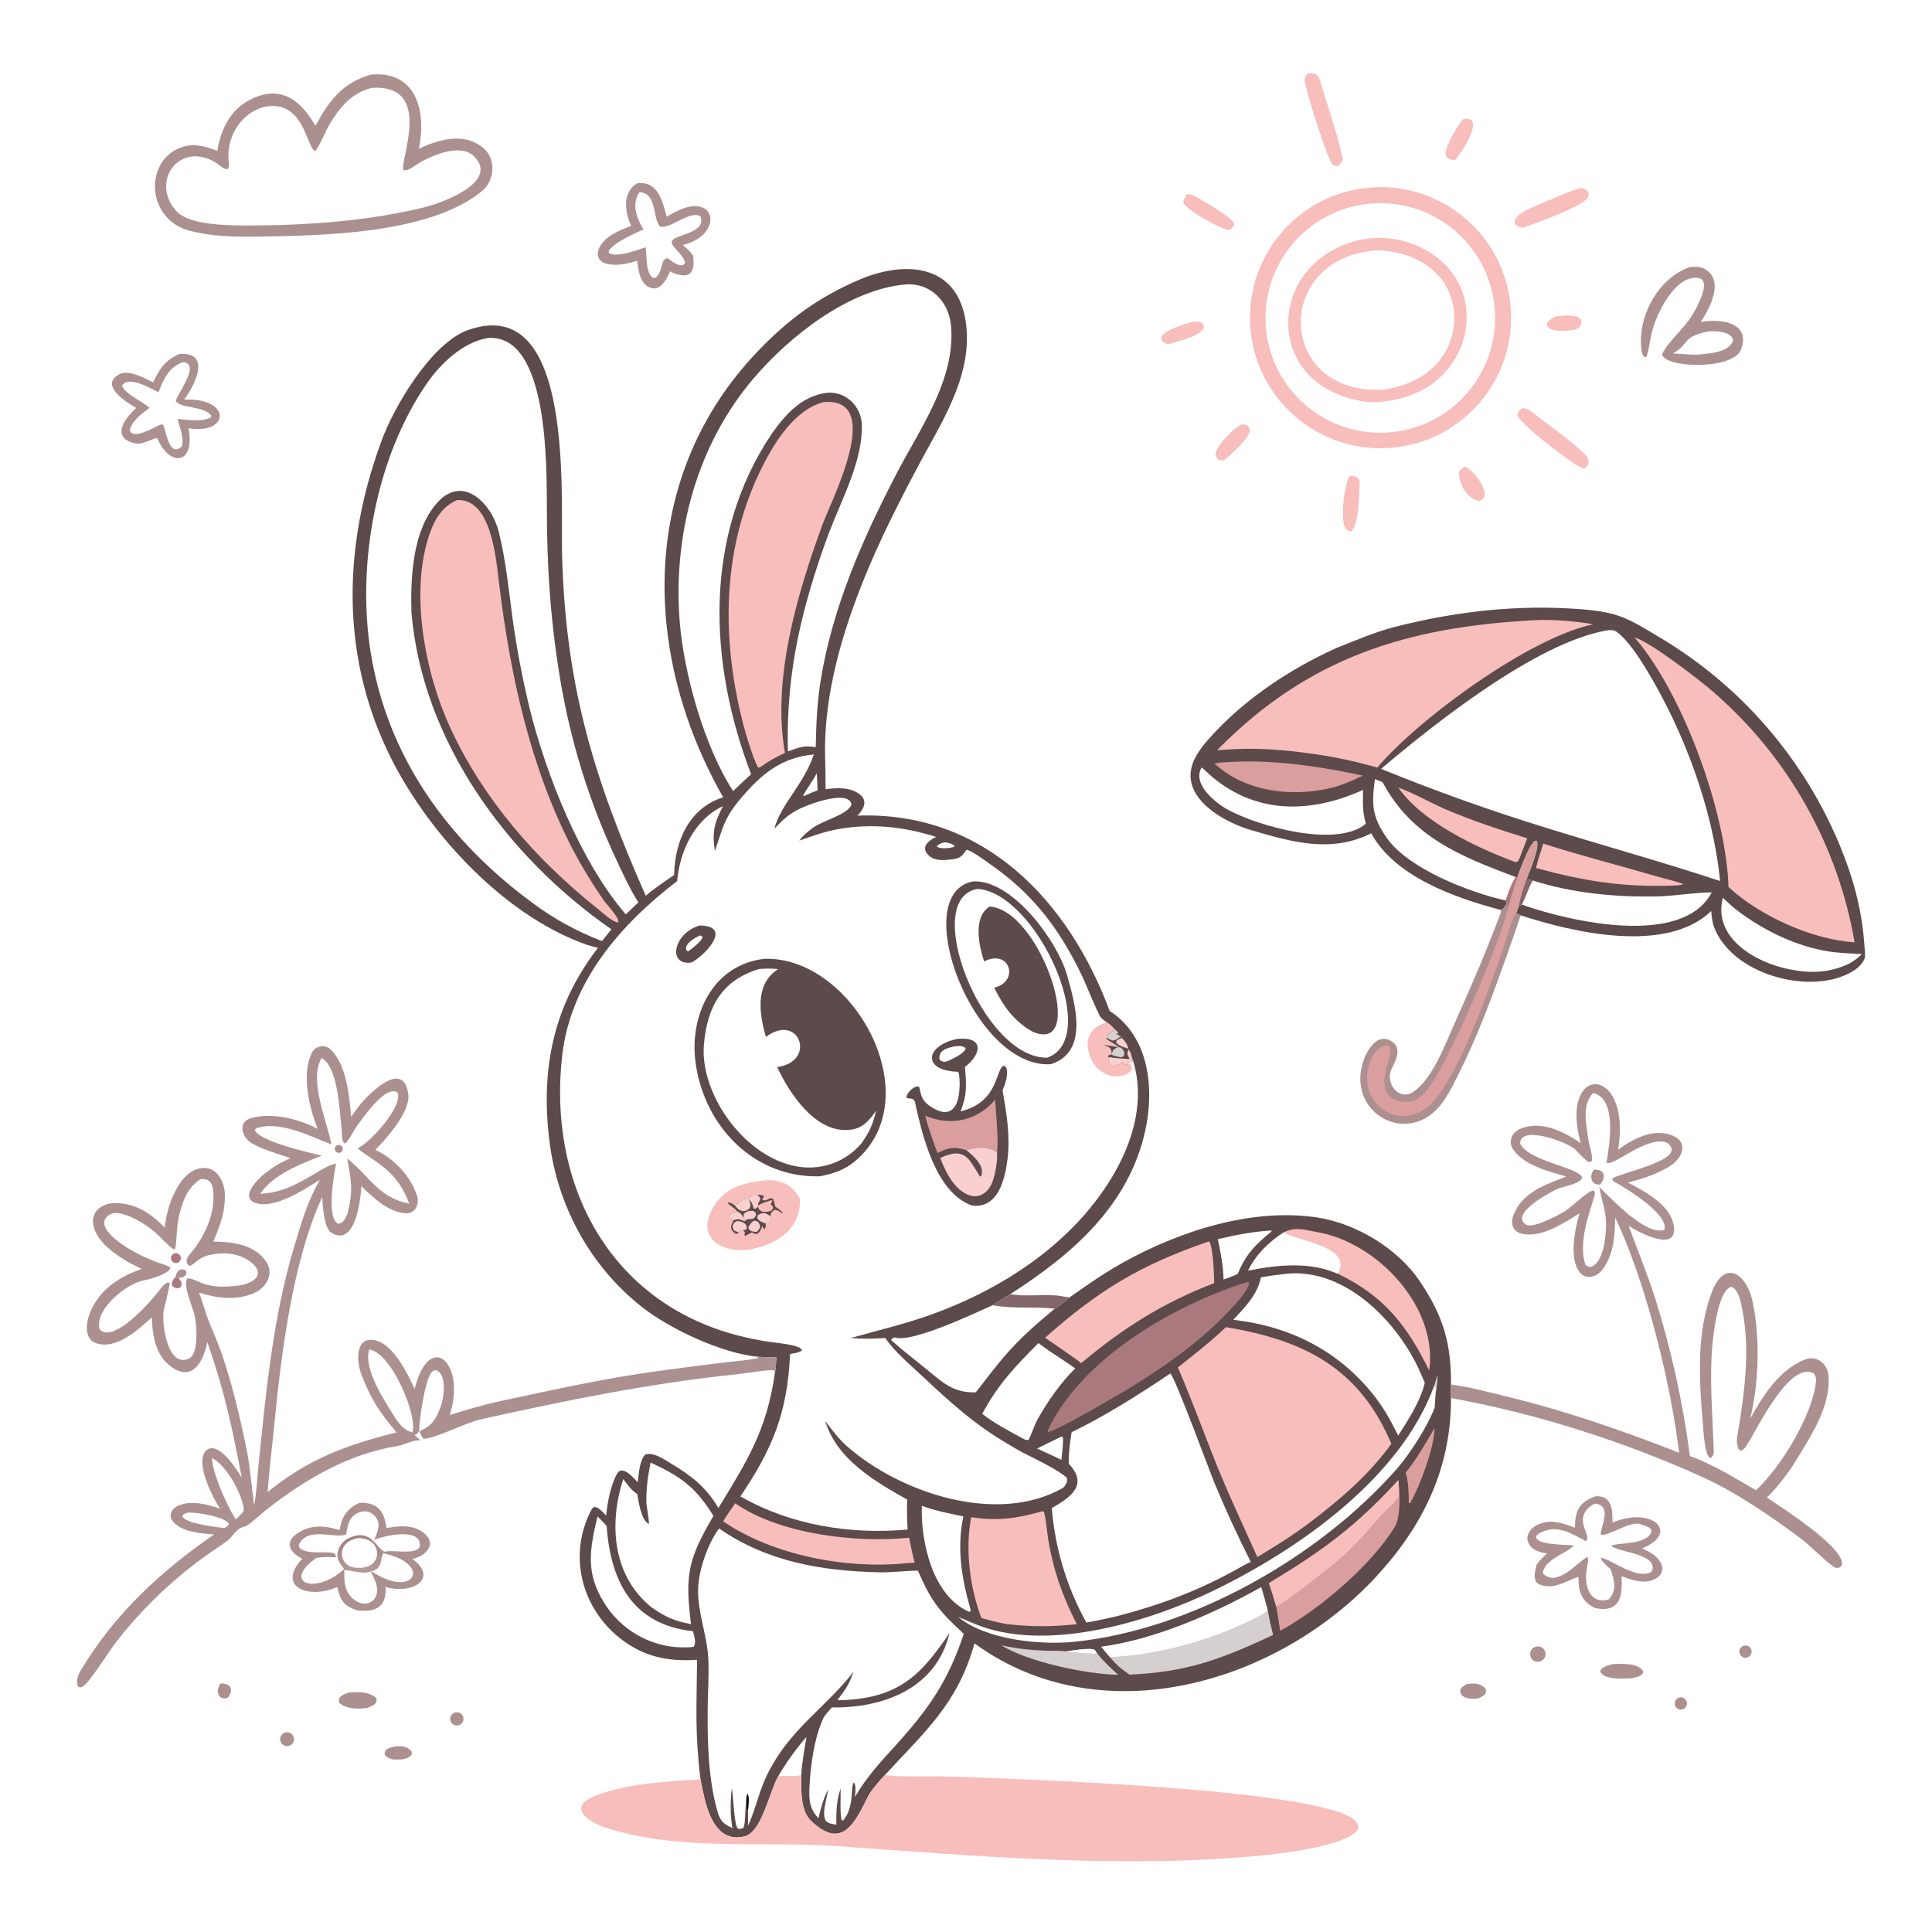 <svg version="1.1" xmlns="http://www.w3.org/2000/svg" style="display: block;" viewBox="0 0 2048 2048" width="1024" height="1024" preserveAspectRatio="none">
<defs>
	<linearGradient id="Gradient1" gradientUnits="userSpaceOnUse" x1="380.228" y1="1627.91" x2="381.627" y2="1664.32">
		<stop class="stop0" offset="0" stop-opacity="1" stop-color="rgb(165,128,127)"/>
		<stop class="stop1" offset="1" stop-opacity="1" stop-color="rgb(177,152,151)"/>
	</linearGradient>
</defs>
<path transform="translate(0,0)" fill="rgb(255,255,255)" d="M 0 0 L 2048 0 L 2048 2048 L 0 2048 L 0 0 z"/>
<path transform="translate(0,0)" fill="rgb(93,74,75)" d="M 766.646 845.213 C 679.874 693.187 676.503 504.298 803.798 371.819 C 835.894 338.416 867.748 314.899 910.972 296.468 C 957.714 276.538 1013.4 278.589 1023.49 339.405 C 1032.15 394.289 1001.2 442.664 975.957 489.002 C 966.707 506.197 957.722 523.534 949.006 541.006 C 909.851 619.17 872.08 714.531 874.685 803.333 C 875.01 814.425 875.055 825.527 875.156 836.619 C 887.283 834.932 901.214 834.223 911.39 842.058 C 920.523 849.09 915.158 858.421 908.888 864.591 C 1042.78 859.652 1132.64 954.41 1176.28 1071.63 C 1218.17 1098.77 1223.91 1153.38 1214.05 1198.36 C 1196.59 1278.02 1136.24 1330.02 1071.1 1371.69 C 1078.64 1374.45 1105.6 1372.4 1115.2 1373 C 1123.08 1373.49 1125.65 1374.14 1133.47 1375.52 C 1152.05 1362.4 1169.45 1350.13 1189.46 1338.91 C 1249.7 1305.14 1327.28 1279.98 1396.52 1290.62 C 1437.69 1296.95 1481.65 1323.5 1504.9 1357.98 C 1529.97 1395.14 1538.35 1423.5 1538.1 1467.68 C 1538.06 1472.11 1537.85 1477.66 1538.09 1481.99 C 1538.42 1555.92 1508.8 1616.98 1459.57 1670.45 C 1354.49 1784.59 1167.31 1840.14 1032.97 1742.02 C 1015.21 1806.34 979.659 1836.16 937.954 1881.72 C 932.738 1887.03 923.473 1897.75 920.147 1904.38 C 905.985 1932.62 892.489 1961.63 859.695 1930.1 C 848.394 1919.24 849.325 1897.91 849.369 1882.24 C 841.318 1882.81 833.171 1883.1 825.115 1882.63 L 824.561 1883.61 C 815.568 1899.89 807.353 1941.85 789.701 1946.5 C 762.697 1953.61 751.766 1927.38 746.723 1905.82 C 745.173 1899.3 743.78 1892.73 742.545 1886.14 C 736.424 1835.49 738.526 1809.29 738.927 1759.46 C 707.864 1761.48 682.012 1756.39 656.644 1736.12 C 615.415 1703.18 602.095 1646.73 627.272 1599.79 C 630.988 1592.87 639.862 1603.84 642.482 1606.71 C 644.016 1592.46 647.138 1574.9 654.112 1562.19 C 659.462 1552.44 671.512 1566.37 676.005 1571.19 C 677.072 1562.7 677.953 1547.76 684.003 1541.85 C 692.847 1538.79 704.269 1547.24 711.767 1551.7 C 733.142 1564.42 748.947 1576.96 761.543 1598.57 C 792.719 1547.34 812.734 1516.34 821.541 1454.8 C 822.239 1453.1 822.878 1441.44 823.068 1438.83 C 816.668 1438.84 810.269 1438.66 803.879 1438.3 C 765.422 1434.78 710.118 1408.91 680.016 1385.1 C 625.355 1341.87 590.754 1277.88 582.337 1209 C 573.019 1132.74 586.661 1065.93 633.894 1004.69 C 628.716 1003.59 623.624 1002.12 618.659 1000.28 C 531.327 968.277 449.978 878.916 410.599 795.698 C 361.003 690.887 364.39 577.021 403.674 469.393 C 417.006 431.4 457.537 363.56 496.021 349.904 C 609.868 309.565 594.004 526.997 595.899 590.934 C 599.957 727.883 629.347 824.846 684.54 949.54 C 694.017 941.379 704.34 934.592 714.636 927.506 C 715.137 892.122 730.556 856.222 766.646 845.213 z"/>
<path transform="translate(0,0)" fill="rgb(255,255,255)" d="M 1052.07 1383.62 C 1058.19 1379.53 1064.81 1375.57 1071.1 1371.69 C 1078.64 1374.45 1105.6 1372.4 1115.2 1373 C 1123.08 1373.49 1125.65 1374.14 1133.47 1375.52 C 1130.39 1378.16 1121.52 1385.77 1118 1387.32 C 1099.9 1402.43 1084.04 1416.04 1068.29 1433.66 C 1055.83 1447.61 1045.91 1461.37 1034.34 1475.93 C 1009.66 1476.61 998.933 1465.07 980.608 1450.19 C 968.661 1440.48 956.082 1430.93 944.708 1420.61 C 946.235 1417.98 945.246 1419.13 948.308 1417.65 C 965.114 1424.29 1032.35 1392.56 1052.07 1383.62 z"/>
<path transform="translate(0,0)" fill="rgb(130,102,105)" d="M 1052.07 1383.62 C 1058.19 1379.53 1064.81 1375.57 1071.1 1371.69 C 1078.64 1374.45 1105.6 1372.4 1115.2 1373 C 1123.08 1373.49 1125.65 1374.14 1133.47 1375.52 C 1130.39 1378.16 1121.52 1385.77 1118 1387.32 C 1097.89 1384.75 1075.03 1387.74 1052.07 1383.62 z"/>
<path transform="translate(0,0)" fill="rgb(255,255,255)" d="M 854.862 1841.27 C 852.879 1853.69 849.897 1869.89 849.369 1882.24 C 841.318 1882.81 833.171 1883.1 825.115 1882.63 C 832.49 1869.66 844.863 1852.39 854.862 1841.27 z"/>
<path transform="translate(0,0)" fill="rgb(255,255,255)" d="M 757.787 902.093 C 766.145 878.175 767.27 867.401 785.534 845.998 C 807.674 820.056 828.23 803.037 862.723 799.731 C 851.423 832.669 827.47 852.721 820.895 878.323 C 830.44 868.629 835.828 863.039 848.547 856.904 C 857.528 852.572 899.752 836.555 902.694 852.819 C 897.887 864.494 870.941 869.617 859.711 879.016 C 852.893 884.724 853.437 883.433 847.241 891.065 C 860.969 886.369 873.827 881.499 888.182 878.954 C 923.828 872.634 958.154 876.204 992.276 887.167 C 984.238 891.069 974.665 898.354 985.362 907.582 C 991.651 913.008 1002.39 911.868 1010.02 910.853 C 1017.94 909.801 1020.03 907.279 1024.4 900.87 C 1029.25 900.964 1045.24 912.966 1050.32 916.535 C 1079.71 937.167 1103 960.634 1122.71 990.878 C 1132.92 1006.6 1141.91 1023.08 1149.59 1040.18 C 1154.89 1052.17 1159.74 1064.82 1165.62 1076.54 C 1167.04 1079.39 1170.5 1081.81 1173.07 1083.68 C 1177.31 1086.39 1178.68 1088.07 1182.18 1091.66 L 1185.14 1094.48 C 1184.29 1095.84 1184.9 1095.24 1183.12 1096.07 C 1184.68 1096.93 1186.28 1097.85 1187.86 1098.67 L 1189.21 1100.33 C 1192.32 1103.87 1195.05 1106.96 1196.02 1111.65 L 1196.11 1112.55 C 1199.79 1116.97 1198.47 1119.53 1201.29 1124.98 C 1213.13 1164.07 1202.49 1205.2 1183.27 1239.95 C 1141.2 1316 1062.55 1367.39 981.998 1395.31 C 955.414 1404.53 928.58 1410.64 901.675 1418.44 C 913.904 1419.33 926.184 1419.29 938.407 1418.32 C 947.846 1432.31 964.291 1446.28 976.858 1458.02 C 1007.43 1486.57 1032.72 1509.94 1069.39 1531.24 C 1088.78 1543.68 1111.48 1551.52 1129.75 1565.43 C 1133.6 1568.35 1129.19 1575.92 1126.2 1577.6 C 1056.28 1616.81 953.871 1582.41 897.768 1533.01 C 889.341 1525.59 881.481 1515.26 874.718 1506.25 C 887.136 1547 926.98 1570.07 961.699 1589.66 C 961.334 1601.72 961.396 1609.34 962.138 1621.35 C 901.786 1627 837.696 1616.64 784.815 1586.22 C 818.955 1535.87 834.782 1497.34 837.496 1435.3 C 842.171 1434.3 846.642 1434.26 850.006 1431.47 C 849.702 1425.59 821.99 1423.41 815.58 1422.42 C 804.372 1420.76 793.259 1418.52 782.288 1415.69 C 645.322 1380.16 580.407 1254.55 595.957 1118.83 C 604.905 1040.74 657.399 980.287 717.791 933.985 C 720.741 901.914 736.06 868.74 766.421 854.556 C 757.02 872.386 754.76 882.242 757.787 902.093 z"/>
<path transform="translate(0,0)" fill="rgb(248,190,187)" d="M 1173.07 1083.68 C 1177.31 1086.39 1178.68 1088.07 1182.18 1091.66 L 1185.14 1094.48 C 1184.29 1095.84 1184.9 1095.24 1183.12 1096.07 C 1184.68 1096.93 1186.28 1097.85 1187.86 1098.67 L 1189.21 1100.33 C 1192.32 1103.87 1195.05 1106.96 1196.02 1111.65 L 1196.11 1112.55 C 1199.79 1116.97 1198.47 1119.53 1201.29 1124.98 L 1195.32 1126.23 L 1196.07 1126.88 L 1197.77 1127.78 C 1200.23 1131.66 1199.91 1129.71 1199.74 1133.59 C 1197.8 1136.63 1195.82 1138.07 1192.43 1139.38 C 1186.06 1141.87 1178.94 1141.64 1172.74 1138.74 C 1164.53 1134.97 1158.24 1127.98 1155.35 1119.42 C 1149.06 1101.39 1155.2 1089.3 1173.07 1083.68 z"/>
<path transform="translate(0,0)" fill="rgb(93,74,75)" d="M 1182.18 1091.66 L 1185.14 1094.48 C 1184.29 1095.84 1184.9 1095.24 1183.12 1096.07 C 1184.68 1096.93 1186.28 1097.85 1187.86 1098.67 L 1189.21 1100.33 C 1192.32 1103.87 1195.05 1106.96 1196.02 1111.65 L 1196.11 1112.55 C 1199.79 1116.97 1198.47 1119.53 1201.29 1124.98 L 1195.32 1126.23 L 1196.07 1126.88 C 1194.31 1128.87 1195.45 1128.3 1192.69 1128.79 L 1190.45 1126.08 C 1182.01 1131.16 1175.51 1132.29 1174.9 1120.52 L 1174.52 1119.12 L 1177.66 1117.62 L 1178.46 1116.65 C 1177.74 1109.59 1176.28 1110.71 1170.28 1107.8 C 1175.06 1108 1181.8 1109.47 1186.68 1110.41 C 1182.76 1107.16 1177.83 1105 1173.01 1101.43 L 1173.03 1100.03 C 1176.09 1094.38 1176.34 1094.74 1182.18 1091.66 z"/>
<path transform="translate(0,0)" fill="rgb(249,208,207)" d="M 1196.11 1112.55 C 1199.79 1116.97 1198.47 1119.53 1201.29 1124.98 L 1195.32 1126.23 L 1196.07 1126.88 C 1194.31 1128.87 1195.45 1128.3 1192.69 1128.79 L 1190.45 1126.08 C 1182.01 1131.16 1175.51 1132.29 1174.9 1120.52 C 1176.85 1121.05 1196.28 1123.02 1197.5 1122.5 C 1194.54 1116.71 1194.71 1117.73 1196.11 1112.55 z"/>
<path transform="translate(0,0)" fill="rgb(213,207,208)" d="M 1178.46 1116.65 C 1180.93 1111.73 1179.46 1113.4 1184.08 1110.36 C 1188.01 1110.06 1186.16 1109.69 1189.74 1111.83 C 1191.75 1114.91 1191.78 1114.65 1191.76 1118.29 C 1189.81 1120.8 1191.04 1119.89 1187.74 1120.82 C 1184.56 1120 1180.23 1119.28 1177.66 1117.62 L 1178.46 1116.65 z"/>
<path transform="translate(0,0)" fill="rgb(213,207,208)" d="M 1182.18 1091.66 L 1185.14 1094.48 C 1184.29 1095.84 1184.9 1095.24 1183.12 1096.07 C 1184.68 1096.93 1186.28 1097.85 1187.86 1098.67 C 1184.67 1100.98 1182.67 1103.14 1178.91 1103.01 C 1176.76 1101.99 1175.13 1101.2 1173.03 1100.03 C 1176.09 1094.38 1176.34 1094.74 1182.18 1091.66 z"/>
<path transform="translate(0,0)" fill="rgb(249,208,207)" d="M 1189.21 1100.33 C 1192.32 1103.87 1195.05 1106.96 1196.02 1111.65 C 1190.95 1109.84 1185.63 1108.75 1182.95 1104.53 C 1184.79 1101.45 1185.12 1102.13 1189.21 1100.33 z"/>
<path transform="translate(0,0)" fill="rgb(93,74,75)" d="M 810.553 1016.36 C 904.428 1013.66 986.531 1163.43 906.385 1230.91 C 895.433 1240.14 882.657 1244.46 868.812 1246.95 C 799.14 1248.68 746.649 1193.99 737.359 1126.65 C 730.446 1076.55 755.521 1022.43 810.553 1016.36 z"/>
<path transform="translate(0,0)" fill="rgb(255,255,255)" d="M 805 1027.13 C 813 1026.52 816.766 1026.67 824.833 1027.23 L 824.112 1027.74 L 822.921 1028.61 C 799.928 1044.95 805.317 1075.75 811.85 1099.19 C 847.269 1072.68 866.266 1125.34 823.844 1131.12 C 836.765 1159.1 865.605 1203.24 902.87 1197.39 C 915.256 1195.45 922.174 1186.97 928.76 1177.2 C 925.245 1192.06 921.782 1199.98 912.821 1212.37 C 904.12 1222.6 892.721 1230.17 879.923 1234.22 C 811.881 1255.74 740.509 1170.83 746.195 1106.91 C 749.76 1066.83 765.403 1038.89 805 1027.13 z"/>
<path transform="translate(0,0)" fill="rgb(93,74,75)" d="M 1031.39 934.357 C 1072.59 931.807 1120.8 997.48 1130.89 1033.01 C 1139.46 1063.2 1155.01 1115.03 1113.92 1128.11 C 1031.86 1133.24 962.088 947.561 1031.39 934.357 z"/>
<path transform="translate(0,0)" fill="rgb(255,255,255)" d="M 1036.47 942.294 C 1098.38 946.515 1168.8 1099.73 1110.23 1121.2 C 1041.08 1122.42 975.091 951.672 1036.47 942.294 z"/>
<path transform="translate(0,0)" fill="rgb(93,74,75)" d="M 1048.99 960.985 C 1103.62 964.433 1154.15 1119.51 1094.39 1093.55 C 1074.81 1082.38 1063.81 1066.9 1053.87 1047 C 1081.16 1040.46 1070.7 1005.21 1043.18 1019.17 C 1037.69 1002.31 1031.12 972.268 1048.99 960.985 z"/>
<path transform="translate(0,0)" fill="rgb(93,74,75)" d="M 1015.05 1101.22 C 1043.5 1098.64 1040.63 1117.47 1022.91 1130.99 C 1024.44 1150.41 1025.36 1159.81 1018.27 1178.09 L 1019.87 1177.67 C 1059.5 1167.37 1055.24 1131.67 1064.29 1129.7 L 1066.56 1131.49 C 1069.38 1138.44 1065.54 1149.09 1062.76 1155.81 C 1067.03 1180.31 1071.07 1203.99 1067.95 1229 C 1065.34 1249.97 1058.07 1281.38 1030.44 1277.92 C 992.105 1264.67 977.675 1203.98 969.997 1168.58 C 968.802 1163.07 964.422 1165.4 960.669 1163.53 C 961.307 1158.24 969.105 1150.39 974.309 1151.87 C 976.244 1160.64 977.083 1166.13 984.543 1171.61 C 1005.82 1187.21 1016.5 1175.93 1017.1 1152.7 C 1017.56 1150.61 1017.27 1136.22 1015.32 1136.14 C 976.17 1134.68 981.547 1107.93 1015.05 1101.22 z"/>
<path transform="translate(0,0)" fill="rgb(217,158,157)" d="M 1054.85 1165.75 C 1055.68 1178.92 1058.8 1209.92 1056.84 1221.41 C 1047.21 1214.76 1035.05 1215.94 1024.28 1219.2 C 1011.52 1215.53 1006.14 1216.1 993.785 1222.27 C 988.982 1209.25 983.978 1196.15 980.796 1182.62 C 1007.42 1194.14 1035.98 1188.18 1054.85 1165.75 z"/>
<path transform="translate(0,0)" fill="rgb(249,208,207)" d="M 1024.28 1219.2 C 1035.05 1215.94 1047.21 1214.76 1056.84 1221.41 C 1057.49 1230.72 1055.49 1241.74 1052.77 1250.72 C 1048.99 1263.23 1038.1 1272.39 1024.86 1265.93 C 1010.16 1258.76 1002.38 1242.03 996.676 1227.46 C 1022.28 1215.82 1026.38 1226.82 1038.55 1246.85 L 1039.78 1247.13 C 1045.15 1236.79 1031.56 1224.86 1024.28 1219.2 z"/>
<path transform="translate(0,0)" fill="rgb(255,255,255)" d="M 1011.68 1109.18 C 1016.25 1108.94 1020.56 1107.87 1023.72 1111.45 C 1022.14 1116.74 1011.22 1121.51 1006.49 1124.02 C 1002.18 1125.79 999.631 1126.58 995.994 1123.33 C 994.257 1113.19 1004.12 1111 1011.68 1109.18 z"/>
<path transform="translate(0,0)" fill="rgb(248,190,187)" d="M 810.536 1251.39 C 827.052 1249.36 840.158 1256.08 847.914 1270.53 C 849.638 1304.83 820.069 1320.92 790.493 1325.21 C 756.083 1326.61 736.78 1305.45 760.094 1273.87 C 772.163 1257.52 791.164 1253.32 810.536 1251.39 z"/>
<path transform="translate(0,0)" fill="rgb(93,74,75)" d="M 802.601 1266.33 C 805.172 1266.55 806.464 1266.61 808.996 1267.2 L 809.806 1268.52 L 808.018 1271.54 L 808.146 1270.76 L 808.287 1272.03 C 814.227 1274.01 814.519 1268.2 819.576 1270.96 C 819.707 1271.37 821.984 1279.04 821.607 1278.61 C 823.773 1281.08 828.384 1282.88 829.773 1285.97 L 828.918 1286.16 L 828.005 1285.5 C 825.207 1283.51 824.565 1282.71 821.13 1282.48 C 818.116 1284.15 816.921 1285.85 816.602 1289.39 C 816.46 1293.7 817.276 1294.25 815.022 1296.42 L 811.719 1296.89 C 811.603 1300.97 812.223 1300.27 810.308 1303.19 L 808.083 1299.9 L 807.521 1301.12 C 805.819 1304.74 805.642 1305.97 802.522 1308.06 C 799.232 1308.02 800.397 1308.05 797.113 1306.43 C 793.908 1307.9 792.989 1308.37 790.04 1310.26 C 786.84 1305.24 792.705 1310.09 787.877 1303.92 C 786.151 1304.6 784.361 1305.17 782.8 1306.11 L 781.921 1307.76 L 779.511 1307.65 C 773.057 1303 774.414 1299.6 777.753 1293.36 C 774.827 1292.22 774.934 1292.39 772.727 1290.2 L 773.015 1288.14 C 776.207 1285.4 777.306 1285.4 781.512 1284.22 C 778.578 1280.25 775.27 1279.19 771.139 1275.21 L 772.142 1274.7 C 776.227 1275.64 776.023 1275.54 779.291 1278.17 C 784.522 1273.98 787.302 1270.51 793.554 1270.29 C 798.986 1266.32 796.133 1266.85 802.601 1266.33 z"/>
<path transform="translate(0,0)" fill="rgb(249,208,207)" d="M 779.291 1278.17 C 784.522 1273.98 787.302 1270.51 793.554 1270.29 L 794.014 1271.4 C 795.326 1276.65 796.058 1276.18 794.815 1280.67 C 789.242 1286.18 783.43 1283.9 779.291 1278.17 z"/>
<path transform="translate(0,0)" fill="rgb(248,190,187)" d="M 803.737 1277.97 C 807.843 1275.09 812.883 1273.83 817.723 1272.16 L 818.693 1272.7 L 816.929 1276.75 L 819.472 1278.99 C 819.303 1282.2 819.811 1280.7 817.36 1283.41 C 812.184 1285.43 805.228 1285.83 803.518 1279.24 L 803.737 1277.97 z"/>
<path transform="translate(0,0)" fill="rgb(249,208,207)" d="M 782.8 1306.11 C 778.539 1304.86 777.196 1304.29 776.445 1300.05 C 777.748 1296.71 777.537 1296.52 780.632 1294.54 C 786.003 1293.76 793.787 1297.79 791.027 1303.45 L 787.877 1303.92 C 786.151 1304.6 784.361 1305.17 782.8 1306.11 z"/>
<path transform="translate(0,0)" fill="rgb(249,208,207)" d="M 811.719 1296.89 C 808.231 1295.84 807.487 1295.34 804.414 1293.62 C 802.255 1290.27 802.504 1291.97 803.163 1288.44 C 807.939 1284.62 812.231 1285.5 816.602 1289.39 C 816.46 1293.7 817.276 1294.25 815.022 1296.42 L 811.719 1296.89 z"/>
<path transform="translate(0,0)" fill="rgb(249,208,207)" d="M 802.601 1266.33 C 805.238 1269.02 805.461 1268.36 805.959 1271.44 L 805.474 1272.36 C 803.893 1275.41 803.742 1274.82 803.737 1277.97 L 803.518 1279.24 L 800.521 1281.48 L 798.83 1280.9 C 797.488 1276.06 797.381 1275.06 794.014 1271.4 L 793.554 1270.29 C 798.986 1266.32 796.133 1266.85 802.601 1266.33 z"/>
<path transform="translate(0,0)" fill="rgb(249,208,207)" d="M 781.512 1284.22 C 785.282 1285.7 785.841 1287.31 788.281 1290.84 C 789.031 1292.02 789.624 1292.77 790.143 1294.06 L 788.96 1294.32 C 783.152 1292.29 783.103 1291.85 777.753 1293.36 C 774.827 1292.22 774.934 1292.39 772.727 1290.2 L 773.015 1288.14 C 776.207 1285.4 777.306 1285.4 781.512 1284.22 z"/>
<path transform="translate(0,0)" fill="rgb(249,208,207)" d="M 788.281 1290.84 L 788.376 1286.72 C 791.98 1283.77 794.052 1283.21 798.479 1283.64 C 801.462 1285.7 800.542 1284.36 801.477 1287.71 C 799.44 1293.09 797.435 1291.99 791.658 1292.44 L 790.143 1294.06 C 789.624 1292.77 789.031 1292.02 788.281 1290.84 z"/>
<path transform="translate(0,0)" fill="rgb(249,208,207)" d="M 798.594 1294.14 C 801.05 1293.9 800.481 1294.1 803.07 1294.88 C 807.457 1299.37 806.112 1302.02 801.939 1305.98 C 797.695 1305.3 795.155 1305.71 793.285 1301.66 C 794.089 1298.24 796.115 1296.73 798.594 1294.14 z"/>
<path transform="translate(0,0)" fill="rgb(93,74,75)" d="M 741.706 981.056 C 776.628 981.523 748.513 1011.47 733.385 1020.22 C 707.228 1024.42 713.392 989.394 741.706 981.056 z"/>
<path transform="translate(0,0)" fill="rgb(255,255,255)" d="M 742.128 991.6 C 743.838 992.157 742.92 991.725 744.763 993.126 C 743.958 997.989 733.835 1005.12 729.859 1008.31 L 727.668 1007.61 C 724.68 1000.64 736.933 993.831 742.128 991.6 z"/>
<path transform="translate(0,0)" fill="rgb(255,255,255)" d="M 517.644 358.274 C 582.604 354.392 579.345 498.604 579.74 541.607 C 579.761 560.307 580.19 579.003 581.027 597.684 C 582.757 638.121 586.938 678.417 593.548 718.347 C 604.62 785.884 625.078 851.541 654.328 913.413 C 660.286 926.172 669.037 944.946 676.727 956.483 L 663.381 969.299 C 615.617 913.786 579.36 822.375 561.775 752.292 C 554.019 720.509 547.879 688.354 543.379 655.949 C 539.159 624.4 536.486 595.538 528.703 563.795 C 521.45 534.217 490.886 502.105 463.396 532.975 C 437.446 562.115 435.107 611.149 436.121 648.898 C 447.624 785.672 537.735 908.544 648.14 985.14 L 638.123 997.558 C 612.368 987.814 588.081 974.564 565.947 958.182 C 475.202 891.971 409.84 802.036 392.531 688.909 C 378.388 596.469 398.689 484.071 452.751 406.09 C 467.334 385.055 491.267 362.276 517.644 358.274 z"/>
<path transform="translate(0,0)" fill="rgb(255,255,255)" d="M 762.265 1620.24 C 812.932 1655.42 870.76 1665.27 931.417 1666.71 C 945.449 1667.05 959.438 1664.99 973.02 1664.94 C 987.313 1697.74 995.543 1707.96 1021.67 1731.92 C 1004.86 1782.61 983.934 1812.24 948.475 1851.21 C 932.164 1869.13 918.684 1883.77 906.223 1904.91 C 906.585 1900.28 907.897 1892.86 905.121 1889.37 C 901.142 1894.44 906.021 1915.37 893.882 1929.61 L 892.523 1929.86 C 890.028 1925.46 891.392 1902.94 891.073 1895.77 C 886.54 1909.85 886.496 1919.4 886.51 1934.26 C 882.106 1933.39 878.717 1933.27 875.456 1930.38 C 870.77 1922.32 876.258 1908.08 877.914 1896.78 C 872.278 1908.12 870.641 1915.03 867.566 1927.4 C 858.011 1917.03 857.375 1908.13 858.075 1893.81 C 859.187 1871.1 863.199 1842.12 872.807 1821.22 C 874.085 1818.44 879.55 1812.45 881.786 1809.96 C 936.941 1810.67 992.356 1789.76 1006.58 1731.18 C 981.724 1766.81 962.358 1791.9 916.672 1799.86 C 907.074 1801.49 897.357 1802.3 887.622 1802.29 C 895.237 1792.1 899.142 1787.38 903.439 1775.67 L 904.771 1772.1 C 877.067 1808.14 841.014 1830.36 817.407 1873.24 C 803.819 1897.92 802.423 1915.06 792.974 1935.22 L 792.937 1918.9 C 792.351 1918.78 792.808 1918.93 791.167 1917.99 L 790.88 1911.77 C 789.625 1918.49 790.466 1933.35 787.852 1937.82 C 785.187 1938.59 784.84 1939.02 782.234 1938.41 C 777.847 1933.6 777.824 1906.21 775.744 1895.54 C 774.127 1908.35 774.015 1925.07 776.398 1937.77 C 767.95 1934 763.588 1930.72 760.825 1921.14 C 750.654 1885.89 749.902 1847.25 750.16 1810.83 C 750.292 1792.14 751.822 1775.43 750.746 1756.94 C 749.305 1732.6 739.139 1708.01 740.033 1683.62 C 740.757 1663.87 750.365 1636.06 762.265 1620.24 z"/>
<path transform="translate(0,0)" fill="rgb(24,19,18)" d="M 790.88 1911.77 C 791.003 1907.33 790.768 1905.33 792.232 1901.23 C 795.01 1904.34 793.392 1914.79 792.937 1918.9 C 792.351 1918.78 792.808 1918.93 791.167 1917.99 L 790.88 1911.77 z"/>
<path transform="translate(0,0)" fill="rgb(255,255,255)" d="M 960.73 301.453 C 986.979 299.888 1005.86 320.187 1008.12 345.238 C 1013.26 402.35 974.706 455.001 949.72 503.292 C 913.822 572.672 882.381 644.211 869.857 721.826 C 866.183 744.757 865.124 768.981 864.718 792.043 C 852.108 789.985 846.876 792.276 835.178 796.563 C 833.771 736.013 841.659 683.251 858.532 625.541 C 864.57 604.826 871.392 584.348 878.984 564.15 C 892.181 529.551 914.311 488.908 913.639 451.017 C 913.269 430.194 895.385 412.993 873.782 416.798 C 848.599 421.233 832.172 439.832 818.08 459.817 C 745.26 568.211 751.047 702.842 796.195 820.683 C 789.855 826.355 783.367 832.691 777.146 838.558 C 746.616 791.771 724.635 713.172 720.425 657.876 C 713.42 565.886 738.712 471.304 799.298 400.534 C 837.761 355.605 900.759 306.247 960.73 301.453 z"/>
<path transform="translate(0,0)" fill="rgb(255,255,255)" d="M 1240.65 1455.87 C 1246.51 1462.16 1282.06 1559.39 1288.34 1574.33 C 1299.86 1601.88 1312.38 1629.01 1325.88 1655.65 C 1319.95 1658.35 1313.68 1662.02 1307.95 1665.18 C 1269.07 1686.59 1228.57 1701.69 1185.77 1712.76 C 1173.74 1715.67 1163.8 1717.81 1151.61 1719.93 C 1130.85 1682.58 1118.36 1641.21 1114.97 1598.61 C 1134.46 1587.41 1154.44 1574.23 1132.87 1551.58 C 1132.8 1539.39 1133.99 1530.15 1135.97 1518.17 C 1169.6 1502.09 1209.96 1476.73 1240.65 1455.87 z"/>
<path transform="translate(0,0)" fill="rgb(248,190,187)" d="M 1299.64 1406.83 C 1382.04 1420.63 1440.84 1449.74 1474.9 1530.53 C 1450.16 1564.52 1420.57 1589.44 1387.5 1614.7 C 1368.11 1629.01 1353.69 1637.92 1332.83 1650.53 C 1317.59 1616.43 1300.9 1581.33 1287.23 1546.72 C 1274.16 1513.61 1262.74 1482.42 1248.59 1449.53 C 1265.7 1436.01 1283.83 1421.82 1299.64 1406.83 z"/>
<path transform="translate(0,0)" fill="rgb(248,190,187)" d="M 484.362 530.097 C 520.899 528.044 525.835 592.113 529.139 619.169 C 540.976 716.089 561.898 812.828 607.023 900.214 C 616.836 918.834 627.78 936.835 639.795 954.116 C 643.125 958.95 657.608 973.66 655.224 977.962 C 649.528 977.561 637.924 966.958 632.856 962.797 C 568.207 911.049 512.678 847.814 477.518 771.91 C 450.48 713.541 433.659 626.535 455.903 564.573 C 461.37 549.345 469.207 536.985 484.362 530.097 z"/>
<path transform="translate(0,0)" fill="rgb(248,190,187)" d="M 872.542 426.28 C 938.811 420.28 881.061 530.58 871.256 557.629 C 844.987 630.096 818.128 720.217 832.121 798.101 C 821.48 803.064 815.486 806.417 805.933 813.129 L 804.024 813.811 C 800.946 811.339 792.044 782.912 790.429 777.13 C 763.298 679.988 763.721 576.24 812.644 485.979 C 825.714 461.864 845.119 434.03 872.542 426.28 z"/>
<path transform="translate(0,0)" fill="rgb(255,255,255)" d="M 1362.29 1350.4 C 1423.88 1343.19 1478.94 1398.53 1503.28 1449.75 C 1505.78 1455.01 1508.09 1460.61 1510.35 1465.99 C 1505.61 1485.47 1492.9 1504.96 1482.14 1521.79 C 1479.27 1515.79 1476.03 1509.91 1472.89 1504.04 C 1468.12 1495.46 1462.69 1487.26 1456.65 1479.53 C 1418.81 1431.58 1367.52 1405.96 1307.38 1399.05 C 1319.88 1385.32 1332.84 1372.79 1336.64 1353.97 C 1345.15 1352.5 1353.7 1351.3 1362.29 1350.4 z"/>
<path transform="translate(0,0)" fill="rgb(255,255,255)" d="M 689.638 1550.34 C 722.238 1565.43 737.824 1576.93 756.26 1606.93 C 729.113 1653.24 726.029 1669.87 732.501 1721.66 C 714.389 1718.29 704.954 1713.95 689.997 1703.35 C 649.276 1669.78 645.321 1615.51 660.636 1567.9 C 665.28 1573.88 669.119 1579.61 675.474 1583.74 C 676.673 1590.91 680.035 1612.93 687.962 1615.29 C 688.456 1614.17 685.325 1596.67 685.216 1592.56 C 684.823 1577.68 686.828 1564.89 689.638 1550.34 z"/>
<path transform="translate(0,0)" fill="rgb(248,190,187)" d="M 1104.36 1602.1 L 1106.27 1602.12 C 1108.43 1606.3 1110.05 1624.96 1111.1 1631.41 C 1116.44 1664.3 1126.24 1692.04 1141.45 1721.72 C 1114.57 1724.54 1093.34 1724.7 1066.48 1721.46 C 1056.7 1719.59 1049.93 1717.94 1040.35 1715.18 C 1028.08 1683.47 1022.89 1641.78 1029.53 1608.29 C 1057.45 1612.48 1077.72 1609.75 1104.36 1602.1 z"/>
<path transform="translate(0,0)" fill="rgb(248,190,187)" d="M 1281.07 1316.05 L 1282.09 1316.37 C 1285.95 1322.95 1287.04 1351.71 1287.12 1360.12 C 1232.66 1381.1 1190.43 1407.84 1146.14 1444.93 C 1140.67 1440.72 1134.07 1436.25 1128.39 1432.19 L 1107.79 1418.02 C 1165.14 1367.38 1208.17 1341.23 1281.07 1316.05 z"/>
<path transform="translate(0,0)" fill="rgb(170,121,126)" d="M 1321.89 1359.11 C 1322.38 1359.12 1321.87 1359.02 1324.01 1359.66 C 1324.27 1365.09 1314.79 1376.47 1311.08 1380.72 C 1270.82 1426.76 1216.38 1461.34 1163.51 1491.15 C 1146.17 1500.93 1129.78 1510.55 1111.71 1518.07 C 1110.72 1517.67 1111.24 1518.03 1110.59 1516.54 C 1145.53 1440.67 1244.13 1383.26 1321.89 1359.11 z"/>
<path transform="translate(0,0)" fill="rgb(213,207,208)" d="M 1167.37 1745.6 C 1223.51 1738.41 1288.1 1710.05 1336.88 1682.51 C 1339.41 1690.49 1341.62 1698.99 1343.85 1707.09 C 1345.44 1715.83 1347.34 1724.51 1349.55 1733.11 C 1295.42 1758.39 1258.91 1772.55 1197.3 1775.18 C 1187.93 1768.57 1183.9 1765.4 1176.58 1756.6 C 1173.31 1752.95 1170.45 1749.4 1167.37 1745.6 z"/>
<path transform="translate(0,0)" fill="rgb(255,255,255)" d="M 1167.37 1745.6 C 1223.51 1738.41 1288.1 1710.05 1336.88 1682.51 C 1339.41 1690.49 1341.62 1698.99 1343.85 1707.09 C 1337.3 1712.53 1325.17 1717.85 1317.16 1721.6 C 1275.86 1740.9 1222.36 1754.63 1176.58 1756.6 C 1173.31 1752.95 1170.45 1749.4 1167.37 1745.6 z"/>
<path transform="translate(0,0)" fill="rgb(217,158,157)" d="M 1482.19 1569.07 C 1482.77 1572.87 1482.88 1576.95 1483.09 1580.81 C 1484.22 1589.83 1483.49 1610.32 1479.04 1617.7 C 1454.11 1659.11 1397.97 1706.63 1357.03 1728.71 C 1355.74 1720.16 1354.36 1711.62 1352.89 1703.1 C 1350.56 1694.73 1347.96 1686.44 1345.09 1678.24 C 1401.18 1644.43 1437.49 1618.07 1482.19 1569.07 z"/>
<path transform="translate(0,0)" fill="rgb(248,190,187)" d="M 1482.19 1569.07 C 1482.77 1572.87 1482.88 1576.95 1483.09 1580.81 C 1482.96 1582.34 1482.78 1584.25 1482.57 1586.56 C 1478.6 1593.47 1468.82 1600.96 1464.06 1606.41 C 1447.54 1625.32 1431.31 1644.01 1411.53 1659.7 C 1394.61 1673.12 1371.33 1692.17 1352.89 1703.1 C 1350.56 1694.73 1347.96 1686.44 1345.09 1678.24 C 1401.18 1644.43 1437.49 1618.07 1482.19 1569.07 z"/>
<path transform="translate(0,0)" fill="rgb(248,190,187)" d="M 1361.09 1306.21 C 1373.57 1300.03 1383.04 1303.83 1395.94 1306.02 C 1459.95 1316.88 1524.49 1385.27 1515.04 1452.85 C 1491.4 1404.77 1467.01 1373.71 1418.03 1350.15 C 1387.75 1336.94 1354.46 1340.71 1323.14 1346.78 C 1331.2 1330.07 1345.57 1316.07 1361.09 1306.21 z"/>
<path transform="translate(0,0)" fill="rgb(255,255,255)" d="M 1361.09 1306.21 C 1369.88 1314.78 1435.99 1320.41 1418.03 1350.15 C 1387.75 1336.94 1354.46 1340.71 1323.14 1346.78 C 1331.2 1330.07 1345.57 1316.07 1361.09 1306.21 z"/>
<path transform="translate(0,0)" fill="rgb(255,255,255)" d="M 1520.62 1468.14 L 1522.67 1471.91 C 1521.21 1478.11 1521.34 1490.88 1520.52 1492.97 C 1512.75 1512.72 1494.28 1541.64 1480.65 1557.13 C 1398.65 1650.35 1263.06 1727.8 1138.55 1740.38 C 1102.19 1744.06 1044.47 1738.12 1015.79 1714.01 C 1023.84 1717.3 1032.54 1721.32 1040.64 1724.19 C 1114.31 1750.28 1218.92 1718.9 1286.77 1685.94 C 1377.58 1641.84 1485.21 1566.24 1520.62 1468.14 z"/>
<path transform="translate(0,0)" fill="rgb(248,190,187)" d="M 779.331 1593.59 C 826.538 1626.23 906.54 1635.81 963.706 1630.05 C 965.495 1639.46 967.146 1647.13 969.572 1656.39 C 966.611 1656.76 962.696 1656.93 959.656 1657.15 C 896.867 1663.49 818.875 1648.56 766.602 1612.68 C 769.909 1606.83 775.402 1599.3 779.331 1593.59 z"/>
<path transform="translate(0,0)" fill="rgb(255,255,255)" d="M 1100.79 1423.69 C 1112.79 1432.98 1127.12 1441.41 1139.8 1450.55 C 1124.55 1465.41 1110.22 1486.05 1099.78 1504.66 C 1096.44 1510.62 1094.1 1519.15 1090.27 1526.34 C 1086.86 1526.84 1087.09 1526.16 1083.29 1524.34 C 1069.07 1516.74 1053.93 1508.64 1041.22 1498.79 C 1057.61 1467.71 1076.72 1447.94 1100.79 1423.69 z"/>
<path transform="translate(0,0)" fill="rgb(255,255,255)" d="M 633.361 1607.5 C 635.635 1609.48 640.705 1615.09 643.028 1617.51 C 647.378 1676.81 670.523 1722.12 734.566 1729.15 C 735.822 1734.45 738.25 1740.94 735.564 1745.42 L 732.252 1746.1 C 722.182 1746.55 713.925 1746.28 703.98 1744.13 C 677.61 1738.36 654.706 1722.15 640.506 1699.19 C 620.283 1666.94 625.23 1642.15 633.361 1607.5 z"/>
<path transform="translate(0,0)" fill="rgb(255,255,255)" d="M 977.193 1596.21 C 992.033 1601.68 1005.78 1604.22 1021.2 1607.45 C 1013.98 1641.94 1019.54 1673.65 1029 1706.79 L 1028.82 1708.2 L 1027.07 1708.47 C 988.414 1691.38 975.865 1634.2 977.193 1596.21 z"/>
<path transform="translate(0,0)" fill="rgb(213,207,208)" d="M 1185.35 1775.4 C 1152.02 1774.87 1088.52 1761.48 1061.57 1744.04 C 1077.32 1747.66 1092.51 1749.22 1108.64 1749.82 C 1115.71 1750.09 1123.76 1749.74 1130.6 1750.45 C 1136.87 1749.74 1156.39 1746.1 1160.66 1749.16 L 1162.99 1752.74 C 1170.18 1761.36 1177.03 1767.94 1185.35 1775.4 z"/>
<path transform="translate(0,0)" fill="rgb(255,255,255)" d="M 1130.6 1750.45 C 1136.87 1749.74 1156.39 1746.1 1160.66 1749.16 L 1162.99 1752.74 C 1156.98 1753.46 1136.97 1751.39 1130.6 1750.45 z"/>
<path transform="translate(0,0)" fill="rgb(255,255,255)" d="M 1345.7 1304.5 L 1347.54 1304.32 L 1348.01 1305.26 C 1330.05 1320.01 1321.13 1329.08 1311.9 1350.51 C 1308.28 1352.27 1301.07 1354.83 1297.05 1356.36 C 1296.5 1340.53 1294.13 1328.88 1290.94 1313.57 C 1309.04 1309.27 1327.11 1305.74 1345.7 1304.5 z"/>
<path transform="translate(0,0)" fill="rgb(217,158,157)" d="M 1520.67 1513.79 C 1520.59 1534.24 1505.23 1575.13 1494.8 1593.43 L 1493.44 1593.38 C 1493.14 1581.2 1493.34 1572.73 1490.05 1560.94 C 1501.29 1547.47 1511.76 1529 1520.67 1513.79 z"/>
<path transform="translate(0,0)" fill="rgb(255,255,255)" d="M 1125.23 1522.8 C 1126.21 1523.01 1125.56 1522.79 1126.88 1524.01 C 1127.22 1529.99 1125.79 1541.07 1125.15 1547.46 L 1111.6 1541.11 L 1099.32 1535.53 C 1107.69 1531.21 1116.73 1526.98 1125.23 1522.8 z"/>
<path transform="translate(0,0)" fill="rgb(255,255,255)" d="M 865.68 819.747 C 866.366 823.654 866.487 833.476 866.645 837.913 C 861.678 839.515 856.9 841.793 852.117 843.914 L 851.47 843.156 C 855.407 835.544 861.052 828.958 865.68 819.747 z"/>
<path transform="translate(0,0)" fill="rgb(255,255,255)" d="M 1000.83 892.91 C 1003.89 892.942 1009.58 894.322 1011.88 896.605 L 1011.23 897.79 L 1006.56 898.884 C 1002.32 899.095 996.173 899.95 993.051 897.232 C 994.895 894.544 997.63 894.075 1000.83 892.91 z"/>
<path transform="translate(0,0)" fill="rgb(213,207,208)" d="M 1523.76 1457.35 C 1523.7 1463.26 1523.64 1465.9 1522.67 1471.91 L 1520.62 1468.14 C 1521.64 1464.54 1522.69 1460.94 1523.76 1457.35 z"/>
<path transform="translate(0,0)" fill="rgb(93,74,75)" d="M 1453.57 883.339 C 1411.02 904.671 1369.19 892.605 1325.92 879.858 C 1305.24 873.767 1276.96 859.288 1266.48 839.206 C 1254.12 815.519 1269.62 795.962 1285.36 778.862 C 1321.59 739.49 1368.11 708.935 1416.68 686.878 C 1436.62 679.005 1458.14 669.744 1478.89 664.449 C 1544.03 647.831 1610.26 640.485 1677.34 645.927 C 1717.14 649.156 1726.67 656.27 1759.86 675.97 C 1844.92 726.696 1911.46 803.377 1949.69 894.737 C 1963.87 928.776 1973.32 962.178 1976.11 999.043 C 1976.26 1002.79 1977.74 1013.14 1976.52 1016.15 C 1972.46 1026.15 1961.03 1032.05 1951.12 1035.58 C 1906.29 1051.52 1834.21 1029.46 1816.79 982.194 C 1815.11 977.652 1814.31 970.557 1814 965.72 C 1766.58 1011.44 1667.86 988.658 1612.11 970.307 C 1610.78 970.02 1608.41 968.442 1607.09 967.674 C 1608.38 965.294 1609.13 962.978 1610.1 960.448 L 1613.2 958.932 C 1616.21 952.969 1621.78 937.169 1624.84 933.334 L 1618.16 931.956 C 1620.9 924.654 1632.86 897.497 1628.88 891.172 L 1626.91 891.464 C 1619.79 897.728 1612.07 920.45 1608.41 930.079 L 1606.67 929.673 C 1601.48 938.455 1599.5 944.963 1596.04 954.483 C 1597.08 956.714 1596.85 956.68 1596.38 959.155 C 1593.67 963.178 1594.62 963.146 1590.92 964.602 C 1542.96 951.9 1478.66 929.565 1453.57 883.339 z"/>
<path transform="translate(0,0)" fill="rgb(255,255,255)" d="M 1457.49 825.848 L 1465.53 829.107 C 1496.51 887.118 1548.36 907.905 1606.67 929.673 C 1601.48 938.455 1599.5 944.963 1596.04 954.483 C 1557.85 946.257 1492.93 920.742 1470.33 888.635 C 1454.09 865.565 1453.87 852.172 1457.49 825.848 z"/>
<path transform="translate(0,0)" fill="rgb(255,255,255)" d="M 1624.84 933.334 C 1666.59 946.877 1714.69 951.403 1758.6 950.17 C 1776.22 949.675 1798.18 945.83 1814.55 945.952 C 1783.69 1004.58 1663.76 976.889 1613.2 958.932 C 1616.21 952.969 1621.78 937.169 1624.84 933.334 z"/>
<path transform="translate(0,0)" fill="rgb(255,255,255)" d="M 1703.11 668.303 C 1709.4 667.347 1712.08 667.898 1716.98 672.34 C 1727.54 681.927 1736.66 695.633 1744.1 707.784 C 1784.52 773.745 1815.75 856.798 1823.36 933.91 C 1761.75 913.583 1702.84 897.363 1641.26 878.238 C 1581.26 859.82 1522.11 838.733 1463.99 815.042 C 1520.76 766.942 1628.64 681.23 1703.11 668.303 z"/>
<path transform="translate(0,0)" fill="rgb(248,190,187)" d="M 1626.87 657.427 C 1643.43 656.385 1673.03 658.532 1688.86 661.834 C 1622.2 675.458 1504.64 761.004 1460 813.657 C 1427.69 804.442 1402.22 800.019 1369.18 796.262 C 1339.98 793.275 1319.07 792.939 1290.07 795.31 C 1386.84 696.816 1491.34 664.55 1626.87 657.427 z"/>
<path transform="translate(0,0)" fill="rgb(248,190,187)" d="M 1732.66 675.703 C 1749.07 680.242 1801.27 720.485 1815.75 733.093 C 1895.08 801.617 1948.18 895.549 1965.97 998.858 C 1920.99 996.288 1864.86 970.529 1832.28 940.291 C 1829.94 862.242 1784.63 735.621 1732.66 675.703 z"/>
<path transform="translate(0,0)" fill="rgb(255,255,255)" d="M 1273.81 813.527 C 1277.38 816.316 1281.7 820.878 1285.37 823.919 C 1333.8 864.105 1391.41 861.545 1444.88 837.351 C 1444.8 850.917 1444.01 859.222 1447.67 872.462 L 1447.68 873.297 C 1416.63 899.334 1333.53 875.727 1301.8 858.431 C 1288.19 851.012 1263.39 830.954 1273.81 813.527 z"/>
<path transform="translate(0,0)" fill="rgb(255,255,255)" d="M 1826.21 951.678 C 1831.54 956.149 1834.21 959.495 1840.31 964.193 C 1868.66 986.026 1903.82 1003.26 1939.39 1008.74 C 1949.21 1010.25 1963.63 1010.79 1973.73 1011.41 C 1968.58 1016.12 1966.76 1017.4 1960.88 1021.14 C 1939.38 1031.55 1919.33 1032.06 1896.13 1027.36 C 1861.02 1020.25 1815.51 994.486 1826.21 951.678 z"/>
<path transform="translate(0,0)" fill="rgb(217,158,157)" d="M 1312.18 807.419 C 1353.67 805.66 1404.16 813.245 1444.59 822.205 C 1434.25 827.201 1426.37 830.675 1415.47 834.141 C 1372.63 845.633 1320.67 840.503 1287.24 809.161 C 1294.46 807.94 1304.64 807.771 1312.18 807.419 z"/>
<path transform="translate(0,0)" fill="rgb(248,190,187)" d="M 1635.91 894.28 C 1676.4 907.238 1717.29 917.634 1758.08 929.513 C 1766.31 931.909 1776.65 934.109 1784.5 937.23 C 1781.51 938.471 1778.81 938.358 1775.46 938.656 C 1721.2 940.742 1680.53 934.303 1628.23 920.153 C 1630.28 911.565 1633.24 902.736 1635.91 894.28 z"/>
<path transform="translate(0,0)" fill="rgb(248,190,187)" d="M 1482.33 834.906 C 1496.65 839.793 1516.46 851.013 1531.45 857.482 C 1561.08 870.276 1588.35 879.025 1618.96 888.654 L 1612.52 905.259 C 1611.22 909.011 1610.96 909.677 1609.06 913.131 C 1607.17 913.78 1607.07 914.14 1605.19 913.434 C 1564.05 897.995 1507.09 870.909 1482.33 834.906 z"/>
<path transform="translate(0,0)" fill="rgb(171,144,143)" d="M 336.745 1196.62 C 327.976 1174.36 319.06 1138.56 330.777 1115.71 C 334.481 1108.48 344.7 1106.76 350.538 1112.51 C 367.54 1129.26 370.251 1161.48 372.252 1184.1 C 374.783 1180.11 377.516 1176.25 380.44 1172.54 C 388.945 1161.61 427.676 1120.9 432.827 1160.02 C 435.205 1178.07 410.759 1205.74 397.859 1218.9 C 417.533 1228.06 435.463 1246.63 442.165 1267.85 C 444.814 1276.24 440.292 1286.59 430.41 1286.13 C 411.971 1285.28 395.413 1269.47 383.04 1257.34 C 382.535 1267.85 377.709 1322.84 351.288 1306.74 C 343.405 1301.94 342.159 1278.79 341.547 1268.96 C 310.11 1336.6 297.917 1436.65 290.802 1509.98 C 288.579 1532.89 285.251 1558.81 283.742 1581.62 C 327.23 1546.19 367.08 1531.86 420.431 1518.35 C 403.281 1498.68 392.52 1481.97 383.026 1456.86 C 377.791 1443.01 375.98 1414.45 399.569 1421.31 C 417.529 1426.54 432.14 1456.22 439.553 1472.35 L 439.886 1471.04 C 455.902 1409.62 494.325 1445.37 476.735 1499.96 C 494.408 1494.53 512.132 1489.1 530.22 1485.25 C 585.445 1473.5 638.917 1461.46 694.877 1453.71 C 718.643 1450.49 742.426 1447.4 766.225 1444.45 C 776.432 1443.22 794.035 1441.88 803.107 1439.82 L 803.879 1438.3 C 810.269 1438.66 816.668 1438.84 823.068 1438.83 C 822.878 1441.44 822.239 1453.1 821.541 1454.8 L 820.503 1452.59 C 814.643 1451.64 788.138 1456.07 780.839 1456.82 C 689.152 1466.24 599.423 1484.64 509.575 1504.56 C 493.285 1508.17 462.789 1524.48 449.011 1525.21 L 445.99 1527.02 C 438.773 1525.56 429.352 1531.5 421.578 1532.76 C 368.719 1541.34 323.338 1568.23 281.796 1600.83 C 275.936 1605.43 268.217 1612.89 262.226 1616.83 C 260.898 1617.69 259.433 1618.33 257.893 1618.7 C 249.873 1620.65 246.921 1629.33 239.381 1634.47 C 228.757 1641.72 217.831 1649.13 207.611 1656.92 C 175.906 1681.08 147.463 1709.24 122.99 1740.71 C 116.406 1749.23 93.615 1785.73 87.06 1788.19 C 84.968 1788.98 84.663 1788.81 82.782 1787.9 C 80.096 1782.05 82.889 1775.18 86.011 1769.99 C 121.91 1710.31 170.335 1665.74 226.885 1626.58 C 213.25 1625.5 191.901 1624.19 182.858 1612.17 C 178.26 1606.07 182.404 1598.83 188.762 1596.11 C 202.97 1590.01 219.637 1594.62 233.563 1599.34 C 225.835 1589 204.768 1547.24 219.668 1536.78 C 232.226 1527.97 251.162 1557.81 256.333 1566.55 C 245.781 1512.31 238.194 1474.93 219.732 1422.77 C 215.355 1444.64 202.675 1467.13 178.218 1446.22 C 164.581 1434.57 161.319 1413.69 160.981 1396.41 C 146.945 1409.07 123.868 1430.84 102.304 1423.96 C 87.233 1419.16 91.819 1398.16 97.315 1387.2 C 108.507 1364.86 127.384 1353.24 150.21 1345.09 C 132.255 1336.87 100.73 1318.92 98.648 1296.37 C 97.345 1282.26 110.632 1274.79 123.551 1275.3 C 144.884 1276.13 160.203 1286.5 174.608 1301.27 C 175.508 1293.18 177.198 1285.19 179.655 1277.42 C 184.053 1263.91 193.134 1246.31 206.025 1240.34 C 226.901 1231.52 238.865 1249.97 238.425 1269.04 C 238.001 1287.42 233.144 1299.61 226.049 1316.13 C 246.113 1316.38 270.802 1319.07 282.73 1338.34 C 290.113 1350.26 282.718 1364.23 270.871 1369.95 C 251.824 1379.17 230.455 1376.3 210.901 1370.29 C 214.84 1379.44 217.073 1389.69 220.662 1398.83 C 225.638 1411.52 231.389 1423.98 235.753 1436.96 C 246.561 1469.11 254.753 1503.61 261.482 1536.8 C 265.362 1555.94 266.641 1576.32 269.405 1595.71 C 272.084 1582.11 272.551 1567.61 273.964 1553.81 C 281.966 1475.61 289.191 1397.15 311.852 1321.52 C 319.412 1296.29 325.756 1273.7 339.188 1250.61 C 323.601 1260.36 291.959 1281.28 271.951 1275.57 C 253.252 1270.24 272.343 1250.47 280.528 1244.09 C 290.1 1236.63 296.391 1232.9 307.903 1227.66 C 300.671 1225.35 293.469 1222.94 286.301 1220.43 C 279.684 1218.09 273.749 1215.66 267.583 1212.32 C 256.476 1206.3 250.975 1189.33 266.625 1185.07 C 288.685 1179.08 317.013 1186.18 336.745 1196.62 z"/>
<path transform="translate(0,0)" fill="rgb(255,255,255)" d="M 444.321 1516.99 C 444.157 1506.82 450.187 1463.72 457.359 1454.79 C 458.965 1452.8 459.868 1452.92 462.045 1452.36 C 474.056 1456.13 470.775 1481.62 467.21 1490.95 C 462.155 1504.18 458.086 1511.67 444.798 1517.01 L 444.321 1516.99 z"/>
<path transform="translate(0,0)" fill="rgb(255,255,255)" d="M 444.321 1516.99 L 444.798 1517.01 C 446.087 1521.42 446.133 1521.59 449.011 1525.21 L 445.99 1527.02 C 443.613 1525.03 441.643 1523.47 439.524 1521.17 C 442.383 1519.81 442.676 1519.7 444.321 1516.99 z"/>
<path transform="translate(0,0)" fill="rgb(255,255,255)" d="M 212.294 1250.05 C 222.026 1248.99 225.165 1253.92 226.006 1262.9 C 228.083 1285.05 218.51 1307 205.502 1324.4 C 202.205 1328.8 199.714 1329.99 197.791 1335.69 C 198.311 1340.24 197.564 1338.14 200.525 1342.05 C 206.948 1340.49 209.417 1332.56 224.147 1329.94 C 237.285 1327.14 252.181 1328.51 263.421 1336.11 C 284.242 1350.19 269.111 1360.97 251.454 1362.94 C 239.409 1364.27 230.11 1364.64 218.069 1361.57 C 212.155 1360.07 203.61 1354.38 198.335 1355.23 C 194.115 1362.89 203.414 1383.37 205.972 1392.95 C 208.589 1402.76 211.129 1435.12 200.238 1440.15 C 177.546 1450.62 170.851 1402.47 173.698 1388.22 C 174.564 1383.88 180.691 1361.63 179.663 1359.66 L 177.345 1359.6 C 173.187 1361.95 171.668 1364.35 168.629 1368.03 C 160.774 1378.83 119.71 1425.74 105.411 1408.82 C 100.345 1387.59 134.363 1360.26 153.323 1357 C 159.571 1355.92 178.97 1350.31 180.681 1344.01 C 178.385 1341.45 170.202 1339.4 166.235 1337.94 C 155.114 1333.86 144.447 1328.64 134.407 1322.35 C 126.508 1317.34 104.239 1302.23 112.09 1291.24 C 114.051 1288.47 117.046 1286.61 120.397 1286.08 C 132.732 1284.02 155.589 1298.27 164.664 1306.5 C 170.626 1311.91 177.648 1319.93 184.03 1324.37 L 185.506 1323.84 C 187.197 1320.29 187.16 1300.73 189.003 1292.61 C 192.854 1275.64 197.047 1260.46 212.294 1250.05 z"/>
<path transform="translate(0,0)" fill="rgb(170,121,126)" d="M 185.911 1353.89 L 189.239 1354.8 C 192.038 1358.31 193.818 1360.62 191.389 1364.63 C 187.351 1366.04 189.407 1365.81 184.964 1364.99 C 181.931 1362.46 182.849 1364.01 182.049 1360.2 C 183.4 1356.5 183.422 1356.66 185.911 1353.89 z"/>
<path transform="translate(0,0)" fill="rgb(170,121,126)" d="M 184.248 1328.87 C 186.859 1327.67 189.955 1328.79 191.194 1331.38 C 192.433 1333.98 191.355 1337.09 188.776 1338.36 C 187.077 1339.2 185.06 1339.05 183.495 1337.99 C 181.93 1336.92 181.059 1335.1 181.215 1333.21 C 181.37 1331.33 182.529 1329.67 184.248 1328.87 z"/>
<path transform="translate(0,0)" fill="rgb(171,144,143)" d="M 185.911 1353.89 C 187.421 1348.08 189.354 1344.27 196.115 1346.1 C 198.271 1348.67 197.767 1347.2 197.486 1350.71 C 194.555 1354.02 194.332 1353.91 189.239 1354.8 L 185.911 1353.89 z"/>
<path transform="translate(0,0)" fill="rgb(255,255,255)" d="M 340.913 1121.4 C 359.031 1132.08 359.772 1178.6 362.338 1198.57 C 362.926 1203.14 361.377 1210.33 366.005 1212.22 C 370.218 1208.43 373.975 1199.92 377.431 1195.02 C 383.619 1186.23 409.629 1148.39 421.578 1158.41 C 426.773 1172.92 393.265 1210.78 379.132 1217.21 C 383.451 1221.13 391.94 1226.67 396.956 1230.08 C 415.941 1243.02 425.754 1254.79 433.881 1276.07 C 400.279 1268.68 392.755 1248.06 369.276 1229.1 L 368.053 1228.13 C 372.466 1251.44 374.499 1262.57 368.403 1286.39 C 365.893 1291.8 364.801 1295.81 358.789 1297.39 C 345.519 1291.48 354.019 1245.41 356.259 1233.32 C 347.097 1235.74 342.013 1239.32 333.987 1243.98 C 313.073 1256.12 299.886 1263.89 275.719 1265.54 C 290.825 1244.03 317.355 1234.73 341.076 1224.92 C 327.182 1221.88 274.46 1209.64 270.17 1197.92 L 271.289 1196.29 C 294.353 1187.17 329.001 1204.22 351.317 1213.17 C 346.684 1188.31 327.089 1145.7 340.913 1121.4 z"/>
<path transform="translate(0,0)" fill="rgb(171,144,143)" d="M 356.395 1214.66 C 357.591 1213.66 359.242 1213.39 360.689 1213.98 C 362.135 1214.56 363.141 1215.9 363.302 1217.45 C 363.464 1219.01 362.755 1220.52 361.46 1221.39 C 359.599 1222.64 357.084 1222.22 355.736 1220.43 C 354.388 1218.63 354.677 1216.1 356.395 1214.66 z"/>
<path transform="translate(0,0)" fill="rgb(255,255,255)" d="M 391.451 1430.44 C 415.629 1434.28 443.222 1502.1 437.089 1518.45 C 428.186 1516.08 422.84 1509.18 418.065 1501.58 C 407.701 1485.07 384.79 1450.76 391.451 1430.44 z"/>
<path transform="translate(0,0)" fill="rgb(255,255,255)" d="M 224.596 1545.46 C 239.498 1552.72 256.068 1582.56 258.368 1598.85 C 258.902 1602.63 255.949 1604.65 253.679 1607 L 250.666 1610.18 L 249.371 1609.91 C 240.62 1596.15 225.291 1561.71 224.596 1545.46 z"/>
<path transform="translate(0,0)" fill="rgb(255,255,255)" d="M 199.868 1603.34 C 208.862 1603.09 237.901 1607.59 242.652 1615.26 C 241.103 1618.51 241.368 1617.59 237.768 1619.85 C 229.603 1618.86 194.549 1614.77 193.184 1606.81 C 195.214 1604.22 196.666 1604.21 199.868 1603.34 z"/>
<path transform="translate(0,0)" fill="rgb(248,190,187)" d="M 1448.26 199.208 C 1524.16 190.845 1592.5 245.547 1600.95 321.441 C 1609.41 397.336 1554.79 465.737 1478.91 474.286 C 1402.89 482.849 1334.34 428.116 1325.87 352.089 C 1317.4 276.063 1372.22 207.585 1448.26 199.208 z"/>
<path transform="translate(0,0)" fill="rgb(255,255,255)" d="M 1449.56 216.152 C 1516.52 208.609 1576.86 256.917 1584.14 323.902 C 1591.43 390.886 1542.89 451.039 1475.88 458.07 C 1409.23 465.064 1349.47 416.844 1342.22 350.22 C 1334.98 283.596 1382.97 223.655 1449.56 216.152 z"/>
<path transform="translate(0,0)" fill="rgb(248,190,187)" d="M 1454.57 252.402 C 1500.61 249.112 1548.81 278.428 1554.2 326.672 C 1556.73 349.785 1549.83 372.943 1535.05 390.895 C 1517.62 412.369 1493.21 422.691 1466.25 425.611 C 1443.62 429.392 1411.93 418.456 1394.52 404.003 C 1378.29 390.708 1368.02 371.503 1365.96 350.622 C 1361.07 297.6 1403.47 256.828 1454.57 252.402 z"/>
<path transform="translate(0,0)" fill="rgb(255,255,255)" d="M 1458.09 265.44 C 1497.85 265.208 1536.92 287.438 1541.27 329.963 C 1543.1 348.936 1537.41 367.869 1525.42 382.685 C 1510.58 400.821 1487.48 410.774 1464.52 413.163 C 1354.04 417.668 1348.98 274.525 1458.09 265.44 z"/>
<path transform="translate(0,0)" fill="rgb(248,190,187)" d="M 849.369 1882.24 C 849.325 1897.91 848.394 1919.24 859.695 1930.1 C 892.489 1961.63 905.985 1932.62 920.147 1904.38 C 923.473 1897.75 932.738 1887.03 937.954 1881.72 L 939.071 1881.84 C 962.825 1884.17 987.569 1882.5 1011.53 1883.36 C 1073.14 1885.55 1407.61 1896.07 1437.3 1930.83 C 1439.11 1932.96 1439.78 1934.85 1439.94 1937.64 C 1434.31 1955.74 1359.53 1964.76 1339.84 1966.68 C 1189.73 1981.33 1037.64 1967.52 887.653 1956.99 C 806.029 1951.26 721.989 1962.66 642.809 1937.71 C 624.593 1931.96 599.765 1915.93 630.984 1903.61 C 664.292 1890.48 706.814 1888.48 742.545 1886.14 C 743.78 1892.73 745.173 1899.3 746.723 1905.82 C 751.766 1927.38 762.697 1953.61 789.701 1946.5 C 807.353 1941.85 815.568 1899.89 824.561 1883.61 L 825.115 1882.63 C 833.171 1883.1 841.318 1882.81 849.369 1882.24 z"/>
<path transform="translate(0,0)" fill="rgb(171,144,143)" d="M 392.877 79.135 C 442.236 74.468 452.048 119.158 444.031 157.568 C 465.619 147.843 491.863 139.861 512.29 156.838 C 526.596 168.728 524 191.918 510.878 202.635 C 454.177 248.946 337.939 249.788 269.966 250.852 C 246.343 251.11 222.154 250.487 199.241 244.075 C 171.998 236.451 157.416 207.016 167.392 180.482 C 171.119 170.321 178.769 162.081 188.625 157.612 C 203.371 151.042 216.386 154.42 230.397 159.91 C 233.563 139.085 243.177 118.175 261.88 107.463 C 295.577 88.164 317.953 104.715 334.388 133.419 L 334.838 132.591 C 349.327 105.99 363.233 87.884 392.877 79.135 z"/>
<path transform="translate(0,0)" fill="rgb(255,255,255)" d="M 393.9 93.152 C 460.91 88.744 422.784 171.467 427.773 180.413 C 433.299 181.385 439.605 175.485 444.434 172.698 C 458.92 164.335 488.654 151.306 503.01 166.173 C 529.158 193.254 468.251 215.247 449.888 219.727 C 388.359 234.74 323.158 239.032 259.953 239.075 C 240.41 238.876 200.639 238.613 187.132 223.958 C 158.984 193.416 189.091 149.742 227.602 171.638 C 232.297 174.307 235.603 178.978 240.832 179.361 C 243.719 177.06 242.776 175.045 242.39 171.039 C 240.924 155.839 245.166 141.658 254.716 129.76 C 262.403 120.182 273.943 113.359 286.331 112.427 C 321.327 110.257 324.528 152.104 333.076 159.843 L 334.703 159.579 C 339.833 152.603 344.781 139.478 349.614 131.357 C 360.548 112.987 372.721 98.844 393.9 93.152 z"/>
<path transform="translate(0,0)" fill="rgb(171,144,143)" d="M 1675.64 1211.68 C 1651.91 1127.3 1729.97 1127.42 1715.28 1218.7 C 1729.49 1208.38 1746.92 1198.7 1764.7 1201.52 C 1791.37 1205.75 1786.97 1227.26 1766.92 1238.11 C 1752.28 1246.03 1741.16 1249.52 1725.57 1253.53 C 1743.14 1262.58 1769.11 1276.74 1773.73 1296.8 C 1781.44 1330.33 1736.54 1305.91 1726.44 1299.53 C 1735.84 1324.96 1746.43 1351 1754.69 1376.66 C 1771.69 1431.13 1783.97 1486.96 1791.39 1543.53 C 1812.87 1550.64 1841.08 1567.97 1861.49 1579.75 C 1887.68 1554.97 1921.02 1501.54 1925.02 1464.39 C 1925.33 1461.45 1924.75 1458.4 1922.87 1455.98 C 1896.86 1441.57 1861.78 1516.59 1852.05 1531.4 L 1851.28 1532.6 C 1849.4 1535.44 1849.07 1535.74 1846.22 1537.55 L 1843.96 1537.37 C 1841.11 1533.88 1840.82 1527.26 1841.53 1522.99 C 1848.87 1478.81 1855.72 1432.6 1846.87 1388.11 C 1845.39 1380.66 1843.03 1366.88 1835.34 1364.06 C 1821.73 1367.25 1816.74 1410.9 1815.54 1422.53 C 1811.58 1461.2 1815.57 1500.16 1816.69 1538.8 C 1816.77 1541.56 1815.22 1544.34 1813.1 1545.88 C 1807 1543.33 1805.64 1516 1805.06 1508.89 C 1801.24 1462.5 1797.89 1412.78 1815.06 1368.52 C 1828.87 1334.18 1851.4 1351.12 1857.48 1378.32 C 1866.03 1416.55 1864.61 1465.54 1855.32 1503.83 C 1868.62 1479.49 1886.62 1451.41 1913.64 1441.03 C 1925.46 1436.5 1936.73 1445.11 1938.1 1457.14 C 1941.89 1490.52 1917.66 1525.35 1900.96 1552.75 C 1894.15 1563.43 1881.41 1579.55 1872.97 1587.42 C 1887.12 1597.02 1958.3 1642.16 1952.26 1659.66 C 1948.7 1662.44 1950.66 1661.69 1946.2 1662.06 C 1938.8 1659.08 1919.22 1638.59 1910.28 1631.9 C 1877.83 1607.63 1840.37 1581.81 1803.28 1565.08 C 1720.16 1527.59 1627.89 1498.24 1538.09 1481.99 C 1537.85 1477.66 1538.06 1472.11 1538.1 1467.68 C 1556.41 1469.92 1576.89 1475.43 1595.02 1479.83 C 1659.98 1495.6 1718.01 1515.77 1779.95 1539.99 C 1771.07 1466.31 1744.62 1358.44 1712.08 1290.48 C 1712.01 1309.93 1710.52 1332.39 1697.02 1347.71 C 1691.22 1354.28 1680.45 1356.11 1674.7 1348.91 C 1662.7 1333.83 1669.74 1302.74 1674.26 1286.2 C 1657.3 1296.71 1635.15 1311.76 1614.26 1308.06 C 1603.9 1306.22 1600.69 1297.46 1604.28 1288.2 C 1613.93 1263.32 1638.35 1255.9 1660.37 1247.15 C 1642.13 1241.97 1614.43 1235.07 1603.49 1217.59 C 1598.43 1209.51 1603.29 1199.81 1611.58 1196.62 C 1633.26 1187.29 1657.88 1199.51 1675.64 1211.68 z"/>
<path transform="translate(0,0)" fill="rgb(255,255,255)" d="M 1688.79 1158.65 C 1714.72 1164.57 1705.99 1214.06 1702.94 1232.44 C 1710.37 1236.64 1738.82 1208.9 1761.61 1210.08 C 1764.99 1210.25 1768.63 1211.55 1770.56 1214.5 C 1771.84 1216.45 1772.52 1218.42 1771.68 1220.69 C 1767.05 1233.11 1721.53 1242.81 1709.29 1249 C 1708.83 1250.93 1709.42 1251.67 1711.44 1252.79 C 1723.85 1259.72 1769.26 1287.16 1764.32 1303.67 C 1744.32 1310.24 1708.42 1270.63 1695.24 1258.29 C 1697.65 1272.28 1702.74 1284.13 1702.53 1298.95 C 1702.35 1311.36 1699.81 1337.57 1686.95 1342.88 C 1682.4 1342.61 1684.5 1343.25 1680.5 1340.62 C 1673.14 1317.71 1683.77 1288.72 1690.35 1267.01 C 1691.07 1264.63 1690.59 1264.03 1689.63 1262.11 C 1683 1261.38 1665.25 1281.26 1656.12 1285.48 C 1649.88 1289.06 1624.63 1302.66 1617.59 1298.14 C 1599.27 1286.39 1646.85 1261.87 1651 1260.32 C 1660.53 1256.76 1674.73 1254.93 1677.2 1248.36 C 1673.79 1237.27 1621.65 1231.56 1611.44 1212.55 C 1610.51 1191.68 1662.73 1210.78 1670.22 1218.9 C 1673.76 1222.74 1679.44 1228.48 1683.3 1231.56 C 1686.66 1231.65 1685.39 1232.28 1687.5 1230.28 C 1688.31 1222.96 1684.47 1214.84 1683.61 1207.64 C 1681.7 1191.66 1676.37 1171.52 1688.79 1158.65 z"/>
<path transform="translate(0,0)" fill="rgb(171,144,143)" d="M 1689.49 1239.91 C 1701.4 1239.46 1702.64 1247.38 1696.3 1255.68 C 1686.53 1256.47 1684.39 1247.03 1689.49 1239.91 z"/>
<path transform="translate(0,0)" fill="rgb(171,144,143)" d="M 381.098 1593.03 C 400.086 1592.38 407.294 1601.72 409.69 1619.71 C 421.299 1617.95 433.304 1616.13 444.345 1621.78 C 451.17 1625.27 459.487 1633.39 454.061 1641.77 C 449.616 1648.65 444.607 1650.43 437.15 1652.61 C 465.145 1672.58 437.666 1690.96 408.703 1682.15 C 410.008 1703.58 398.018 1709.61 378.165 1706.93 C 363.669 1701.89 360.956 1696.44 357.463 1682.15 C 328.904 1695.6 292.056 1683.06 320.333 1652.35 C 304.367 1644.08 301.554 1632.52 319.127 1623.05 C 332.16 1616.03 346.423 1617.71 360.02 1621.89 C 362.485 1607.49 367.706 1599.14 381.098 1593.03 z"/>
<path transform="translate(0,0)" fill="rgb(255,255,255)" d="M 335.451 1651.36 C 344.436 1650.22 346.786 1650.41 355.46 1650.86 L 356.311 1649.47 L 354.946 1647.14 C 348.803 1642.86 325.837 1649.48 317.192 1640.42 C 316.87 1638.11 316.427 1638.11 317.389 1636.33 C 327.074 1618.44 353.949 1630.91 366.742 1626.79 C 368.836 1617.22 369.401 1608.6 378.971 1603.93 C 387.678 1599.68 396.38 1602.92 400.305 1611.72 C 403.17 1618.14 399.082 1626.41 396.629 1632.4 C 404.458 1628.63 441.003 1619.61 444.836 1634.99 C 448.724 1650.59 416.803 1642.06 407.652 1644.92 L 406.356 1646.54 C 402.545 1652.48 406.307 1660.95 395.579 1665.23 C 384.556 1669.62 374.666 1664.87 364.982 1664.41 L 364.251 1663.74 C 334.019 1691.14 298.118 1677.8 335.451 1651.36 z"/>
<path transform="translate(0,0)" fill="url(#Gradient1)" d="M 364.251 1663.74 L 364.376 1662.44 C 359.536 1656.69 355.971 1651.26 358.414 1643.48 C 360.247 1637.68 364.427 1632.91 369.937 1630.34 C 393.604 1619.21 399.3 1642.14 407.652 1644.92 L 406.356 1646.54 C 402.545 1652.48 406.307 1660.95 395.579 1665.23 C 384.556 1669.62 374.666 1664.87 364.982 1664.41 L 364.251 1663.74 z"/>
<path transform="translate(0,0)" fill="rgb(255,255,255)" d="M 380.644 1630.28 C 389.403 1631.25 396.746 1633.61 399.292 1643.24 C 400.32 1646.98 399.733 1650.97 397.676 1654.25 C 394.241 1659.77 389.628 1660.75 383.766 1661.97 C 378.522 1661.98 373.16 1662.21 368.681 1659.08 C 365.51 1656.87 363.362 1653.47 362.721 1649.66 C 360.838 1638.04 370.422 1631.73 380.644 1630.28 z"/>
<path transform="translate(0,0)" fill="rgb(255,255,255)" d="M 406.356 1646.54 C 412.689 1648.15 418.145 1649.45 423.799 1652.29 C 448.987 1664.95 437.308 1683.27 412.742 1675.1 C 404.296 1672.3 399.851 1669.38 392.29 1664.8 C 396.493 1672.51 401.54 1681.13 399.133 1690.35 C 398.25 1693.86 395.88 1696.81 392.642 1698.43 C 382.277 1703.67 370.154 1693.97 367.046 1684.31 C 364.68 1676.96 364.991 1671.99 364.982 1664.41 C 374.666 1664.87 384.556 1669.62 395.579 1665.23 C 406.307 1660.95 402.545 1652.48 406.356 1646.54 z"/>
<path transform="translate(0,0)" fill="rgb(171,144,143)" d="M 1691.61 1586.05 C 1709.22 1585.54 1709.25 1600.74 1709.31 1613.98 C 1751.74 1596.22 1781.08 1624.83 1740.74 1641.38 C 1748.66 1645.07 1755.78 1648.45 1760.33 1656.4 C 1764.36 1663.45 1761.09 1670.78 1754.01 1674.05 C 1742.36 1679.43 1730.07 1674.87 1718.93 1670.83 C 1719.93 1691.85 1717.82 1709.62 1691.32 1704.77 C 1676.68 1698.4 1672.74 1686.52 1673.39 1671.76 C 1669.21 1671.51 1653.28 1682.06 1641.52 1681.52 C 1626.53 1680.84 1624.73 1674.66 1628.59 1659.6 C 1629.4 1656.44 1637.09 1649.41 1640.08 1646.58 C 1632.46 1645.72 1624.21 1643.5 1620.38 1635.96 C 1616.16 1627.65 1622.91 1619.35 1630.45 1616.03 C 1644.11 1610 1656.57 1614.54 1669.57 1619.47 C 1669.49 1601.73 1674.02 1592.02 1691.61 1586.05 z"/>
<path transform="translate(0,0)" fill="rgb(255,255,255)" d="M 1690.21 1593.91 C 1710.02 1595.23 1696.5 1618.51 1696.86 1626.48 C 1701.87 1630.33 1728.99 1611.43 1738.83 1615.71 C 1740.74 1616.54 1752.67 1618.68 1750.28 1624.48 C 1744.68 1638.04 1713.54 1635.1 1708.09 1638.49 C 1714.36 1645.79 1759.13 1646.73 1750.93 1665.94 C 1735.69 1675.79 1708.12 1652.78 1697.26 1651.31 L 1697.15 1652.75 C 1700.29 1657.49 1703.27 1659.75 1707.48 1663.53 C 1710.95 1675.7 1714.67 1685 1705.42 1695.46 C 1687.56 1700.61 1680.63 1685.1 1681.29 1669.78 C 1681.56 1663.55 1683.5 1657.6 1683.36 1651.37 C 1682.94 1651.09 1682.52 1650.81 1682.09 1650.52 C 1670.51 1658.17 1662.06 1669.85 1647.41 1672.57 C 1643.53 1673.29 1634.38 1669.88 1635.61 1665.83 C 1639.77 1652.16 1658.78 1647.56 1668.58 1638.31 C 1660.33 1637.14 1627.58 1638.22 1628.28 1628.52 C 1630.87 1625.04 1634.08 1624.01 1638.07 1622.6 C 1653.42 1617.18 1668.29 1627.02 1681.18 1633.66 C 1688.74 1628.36 1664.28 1608.58 1690.21 1593.91 z"/>
<path transform="translate(0,0)" fill="rgb(217,158,157)" d="M 1608.41 930.079 C 1612.07 920.45 1619.79 897.728 1626.91 891.464 L 1628.88 891.172 C 1632.86 897.497 1620.9 924.654 1618.16 931.956 L 1624.84 933.334 C 1621.78 937.169 1616.21 952.969 1613.2 958.932 L 1610.1 960.448 C 1609.13 962.978 1608.38 965.294 1607.09 967.674 C 1608.41 968.442 1610.78 970.02 1612.11 970.307 C 1609.92 974.828 1608.16 981.598 1606.43 986.479 C 1588.99 1035.81 1571.96 1085.87 1548.79 1132.86 C 1542.62 1145.38 1537.55 1156.64 1529.47 1168.02 C 1494.08 1217.91 1425.34 1179.84 1445.84 1123.23 C 1448.39 1116.19 1454.34 1105.58 1461.62 1102.47 C 1465.11 1100.95 1469.09 1100.99 1472.56 1102.57 C 1487.24 1109.18 1480.07 1123.11 1475.23 1132.65 C 1467.57 1147.46 1482.4 1167.31 1497.36 1158 C 1518.26 1144.99 1532.12 1106.93 1541.88 1085.23 C 1559.35 1046.41 1576.67 1006.13 1591.37 966.594 L 1590.92 964.602 C 1594.62 963.146 1593.67 963.178 1596.38 959.155 C 1596.85 956.68 1597.08 956.714 1596.04 954.483 C 1599.5 944.963 1601.48 938.455 1606.67 929.673 L 1608.41 930.079 z"/>
<path transform="translate(0,0)" fill="rgb(171,144,143)" d="M 1590.92 964.602 C 1594.62 963.146 1593.67 963.178 1596.38 959.155 L 1598.82 961.779 L 1598.54 962.992 C 1589.48 1000.4 1539.91 1114.64 1518.6 1147.26 C 1514.02 1154.27 1508.3 1161.5 1501.03 1165.84 C 1495.64 1169.06 1486.61 1168.23 1480.8 1166.5 C 1475.72 1164.99 1471.96 1161.93 1469.67 1157.12 C 1461.35 1139.65 1479.35 1117.6 1472.12 1108.38 C 1469.2 1107.55 1466.41 1108.63 1463.85 1110.08 C 1456.18 1114.43 1452.43 1123.54 1450.47 1131.71 C 1447.68 1143.37 1448.75 1154.58 1455.33 1164.79 C 1460.9 1173.42 1469.99 1180.24 1480.13 1182.38 C 1490.55 1184.58 1501.66 1181.61 1510.38 1175.74 C 1542.14 1154.35 1579.51 1045.31 1593.23 1006.09 C 1595.93 998.368 1602.88 972.568 1607.09 967.674 C 1608.41 968.442 1610.78 970.02 1612.11 970.307 C 1609.92 974.828 1608.16 981.598 1606.43 986.479 C 1588.99 1035.81 1571.96 1085.87 1548.79 1132.86 C 1542.62 1145.38 1537.55 1156.64 1529.47 1168.02 C 1494.08 1217.91 1425.34 1179.84 1445.84 1123.23 C 1448.39 1116.19 1454.34 1105.58 1461.62 1102.47 C 1465.11 1100.95 1469.09 1100.99 1472.56 1102.57 C 1487.24 1109.18 1480.07 1123.11 1475.23 1132.65 C 1467.57 1147.46 1482.4 1167.31 1497.36 1158 C 1518.26 1144.99 1532.12 1106.93 1541.88 1085.23 C 1559.35 1046.41 1576.67 1006.13 1591.37 966.594 L 1590.92 964.602 z"/>
<path transform="translate(0,0)" fill="rgb(130,102,105)" d="M 1610.1 960.448 C 1611.86 950.192 1614.91 941.782 1618.16 931.956 L 1624.84 933.334 C 1621.78 937.169 1616.21 952.969 1613.2 958.932 L 1610.1 960.448 z"/>
<path transform="translate(0,0)" fill="rgb(170,121,126)" d="M 1606.67 929.673 L 1608.41 930.079 C 1606.42 936.322 1599.82 956.792 1598.82 961.779 L 1596.38 959.155 C 1596.85 956.68 1597.08 956.714 1596.04 954.483 C 1599.5 944.963 1601.48 938.455 1606.67 929.673 z"/>
<path transform="translate(0,0)" fill="rgb(171,144,143)" d="M 675.834 194.086 C 697.947 192.488 701.895 212.455 706.661 229.683 C 717.276 223.779 732.611 214.798 745.095 220.139 C 753.793 223.861 754.964 234.221 750.516 241.841 C 744.192 252.673 734.98 256.427 723.652 259.888 C 728.86 263.784 731.077 265.866 734.75 271.154 C 737.492 292.659 728.145 296.103 710.236 287.682 C 706.494 296.522 698.627 311.903 685.942 303.215 C 677.928 297.727 676.517 285.402 675.501 276.323 C 664.986 279.602 654.535 282.218 643.494 279.725 C 634.814 277.766 631.379 270.562 635.252 262.641 C 641.475 249.915 656.948 244.188 669.102 239.317 C 661.994 224.777 659.543 203.307 675.834 194.086 z"/>
<path transform="translate(0,0)" fill="rgb(255,255,255)" d="M 677.848 203.754 C 696.886 204.394 691.449 231.986 699.821 240.197 C 710.491 242.981 732.156 222.36 742.487 229.373 C 749.062 246.25 719.276 248.208 713.232 254.17 C 707.416 259.906 725.396 268.846 726.127 278.98 C 721.989 285.253 711.67 276.608 707.669 273.684 C 699.333 275.177 703.562 287.186 694.794 294.585 C 684.179 295.42 685.692 270.366 684.429 262.071 C 676.034 264.888 652.134 273.934 645.189 267.886 L 645.491 265.526 C 652.362 256.121 671.136 248.404 682.025 243.156 C 674.888 231.359 669.153 216.34 677.848 203.754 z"/>
<path transform="translate(0,0)" fill="rgb(171,144,143)" d="M 190.243 375.119 C 224.694 373.192 206.429 408.288 195.236 423.558 C 197.037 423.544 198.838 423.547 200.639 423.567 C 245.664 424.138 241.908 460.94 199.838 453.917 C 207.061 492.847 179.994 495.181 167.172 465.442 L 166.676 464.535 C 163.176 463.708 151.842 471.541 144.219 470.088 C 116.591 464.825 132.127 443.46 144.367 432.471 C 136.241 427.916 103.904 408.394 126.725 396.625 C 136.353 391.66 152.691 400.443 162.245 405.294 C 169.92 390.044 174.286 382.58 190.243 375.119 z"/>
<path transform="translate(0,0)" fill="rgb(255,255,255)" d="M 193.57 383.872 C 213.608 384.968 188.16 416.808 186.347 425.041 C 191.487 433.476 216.748 429.88 224.009 440.785 L 223.292 442.552 C 214.254 447.421 198.474 445.08 188.095 444.114 C 190.499 452.029 195.721 465.921 192.604 473.469 C 178.221 486.129 175.824 452.992 172.439 449.77 L 169.364 450.447 C 163.426 453.028 140.301 467.031 137.477 455.88 C 140.376 445.391 150.251 438.616 158.54 432.22 C 151.962 426.358 130.331 416.133 129.465 408.567 C 136.318 397.925 159.268 411.51 168.036 415.781 C 168.698 413.885 169.43 412.015 170.232 410.174 C 175.39 398.004 180.664 389.058 193.57 383.872 z"/>
<path transform="translate(0,0)" fill="rgb(171,144,143)" d="M 1791.61 283.059 C 1796.23 282.717 1801.98 282.469 1806.06 284.609 C 1829.31 296.793 1811.88 327.432 1802.81 341.387 C 1822.27 337.571 1856.73 340.935 1845.46 370.623 C 1837.19 392.381 1764.91 390.359 1761.93 375.628 C 1765.2 366.362 1782.78 349.756 1790.14 339.533 L 1791.08 338.208 C 1792.14 336.698 1793.14 335.157 1794.11 333.586 C 1799.48 324.913 1814.22 297.391 1800.86 294.824 C 1775.59 289.972 1754.59 335.158 1750.47 354.385 C 1748.31 364.488 1747.7 372.295 1745.16 378.252 L 1743.6 378.698 C 1742.16 377.38 1740.76 375.323 1740.43 373.388 C 1734.28 337.464 1757.4 294.327 1791.61 283.059 z"/>
<path transform="translate(0,0)" fill="rgb(255,255,255)" d="M 1811.27 351.245 C 1819.02 350.788 1835.09 351.127 1837.19 360.453 C 1833.85 373.959 1810.16 374.931 1798.76 375.986 C 1791.2 376.002 1781.17 375.126 1773.46 374.672 C 1791.11 364.45 1782.7 356.856 1811.27 351.245 z"/>
<path transform="translate(0,0)" fill="rgb(248,190,187)" d="M 1386.66 77.651 C 1395.97 77.596 1397.64 79.174 1400.19 88.149 C 1407.82 114.909 1418.01 141.619 1423.34 168.842 C 1423.82 171.282 1419.85 174.714 1418.53 176.02 C 1415.23 175.898 1415.45 175.881 1412.46 174.435 C 1406.4 166.984 1385.2 99.146 1382.98 86.016 C 1382.35 82.319 1384.37 80.272 1386.66 77.651 z"/>
<path transform="translate(0,0)" fill="rgb(248,190,187)" d="M 1613.45 432.638 C 1618.4 432.614 1623.11 435.927 1627.35 439.301 C 1645.12 453.466 1666.21 467.319 1681.86 483.602 C 1683.23 485.033 1683.75 488.26 1684.04 490.119 C 1683.17 494.014 1682.15 494.439 1679.14 497.048 C 1669.81 494.76 1610.48 448.895 1608.57 440.194 C 1609 436.625 1610.92 435.299 1613.45 432.638 z"/>
<path transform="translate(0,0)" fill="rgb(248,190,187)" d="M 1676.03 199.058 C 1679.36 199.644 1682.61 201.663 1684.08 204.781 C 1684.16 206.561 1684.08 207.601 1683.29 209.252 C 1678.97 218.222 1626.1 237.516 1614.26 241.417 C 1610.2 240.783 1609 240.095 1605.98 237.683 C 1602 226.605 1630.4 217.373 1638.21 213.94 C 1649.93 208.788 1663.77 202.651 1676.03 199.058 z"/>
<path transform="translate(0,0)" fill="rgb(248,190,187)" d="M 1258.21 205.724 C 1259.79 205.779 1262.9 205.918 1264.3 206.676 C 1272.97 211.381 1304.85 229.438 1308.22 236.82 C 1307.52 240.798 1307.01 240.3 1304.09 243.939 C 1295.66 244.173 1260.14 224.144 1254.73 215.571 C 1253.37 213.421 1256.86 207.858 1258.21 205.724 z"/>
<path transform="translate(0,0)" fill="rgb(248,190,187)" d="M 1430.64 504.53 C 1434.47 504.5 1434.4 504.454 1438.05 505.529 C 1439.7 507.169 1441.4 508.697 1441.28 511.299 C 1440.65 524.623 1440.96 553.178 1432.78 563.321 C 1430.39 563.014 1429.31 562.329 1427.11 561.33 C 1419.57 552.692 1425.24 513.025 1430.64 504.53 z"/>
<path transform="translate(0,0)" fill="rgb(248,190,187)" d="M 1551.22 125.954 C 1555.25 125.892 1556.82 125.451 1560.12 127.719 C 1566.4 136.582 1548.63 162.042 1542.59 169.518 C 1538.74 169.767 1537.53 169.33 1534.39 167.402 C 1532.95 165.141 1532.66 165.518 1532.45 163.007 C 1531.79 155.103 1546.14 131.331 1551.22 125.954 z"/>
<path transform="translate(0,0)" fill="rgb(248,190,187)" d="M 1316.06 449.901 C 1321.48 450.535 1323.38 450.27 1325.05 455.958 C 1323.67 465.513 1304.62 482.385 1296.77 488.346 C 1291.75 487.646 1290.94 487.483 1288.5 482.982 C 1288.1 472.893 1307.75 453.767 1316.06 449.901 z"/>
<path transform="translate(0,0)" fill="rgb(248,190,187)" d="M 1264.15 341.088 C 1269.92 340.402 1276.18 340.511 1276.05 348.096 C 1271.35 356.22 1251.66 360.889 1242.25 363.892 C 1241.16 364.173 1240.12 364.488 1238.98 364.571 C 1236.53 364.76 1234.11 363.827 1232.42 362.032 C 1230.35 359.796 1230.84 359.066 1231.13 356.903 C 1237.08 348.612 1254.13 344.315 1264.15 341.088 z"/>
<path transform="translate(0,0)" fill="rgb(248,190,187)" d="M 1552.39 494.611 C 1560.71 496.67 1575.31 516.23 1573.73 525.441 C 1573.25 528.273 1570.77 529.702 1568.46 531.15 C 1555.58 529.327 1546.44 513.716 1546.59 501.095 C 1546.62 498.244 1550.26 496.22 1552.39 494.611 z"/>
<path transform="translate(0,0)" fill="rgb(171,144,143)" d="M 1708.43 1764.23 C 1717.34 1763.39 1738.31 1762.52 1742.05 1772.41 L 1740.82 1774.79 C 1737.23 1777.62 1735.02 1777.74 1730.43 1778.88 C 1722.24 1779.63 1699.14 1781.02 1696.2 1771.4 C 1698.66 1766.69 1703.38 1765.89 1708.43 1764.23 z"/>
<path transform="translate(0,0)" fill="rgb(171,144,143)" d="M 369.108 1794.21 C 371.397 1793.99 373.691 1793.85 375.988 1793.77 C 383.66 1793.58 393.02 1794.45 398.827 1800 C 400.66 1806.71 394.4 1808.33 389.131 1810.49 C 379.796 1811.87 367.58 1811.63 359.977 1805.5 C 357.025 1798.51 363.644 1796.67 369.108 1794.21 z"/>
<path transform="translate(0,0)" fill="rgb(248,190,187)" d="M 1649.68 335.277 C 1657.06 334.831 1671.39 332.177 1676.08 338.997 C 1676.71 342.551 1676.66 342.295 1675.32 345.677 C 1672.52 348.522 1672.63 348.34 1668.75 349.549 C 1661.79 350.738 1638.42 353.368 1639.67 342.188 C 1642.25 338.84 1645.9 336.923 1649.68 335.277 z"/>
<path transform="translate(0,0)" fill="rgb(171,144,143)" d="M 1554.7 1785.19 C 1563.23 1784.28 1567.45 1783.82 1574.39 1789.42 C 1577.08 1795.79 1572.67 1797.6 1567.47 1800.29 C 1560.58 1801.62 1547.07 1801.05 1547.98 1791.26 C 1549.82 1787.87 1551.44 1787.26 1554.7 1785.19 z"/>
<path transform="translate(0,0)" fill="rgb(171,144,143)" d="M 419.363 1851.2 C 426.67 1850.9 430.666 1850.87 435.964 1856.11 C 436.915 1859.47 437.051 1857.89 435.548 1861.04 C 432.01 1863.93 430.965 1863.88 426.362 1865.06 C 425.497 1865.08 424.632 1865.11 423.768 1865.12 C 416.185 1865.25 413.388 1865.56 407.981 1860.34 C 406.52 1853.53 414.115 1852.5 419.363 1851.2 z"/>
<path transform="translate(0,0)" fill="rgb(171,144,143)" d="M 1628.82 1745.34 C 1633.07 1744.62 1637.14 1747.33 1638.13 1751.52 C 1639.12 1755.72 1636.68 1759.96 1632.56 1761.21 C 1629.65 1762.1 1626.48 1761.3 1624.34 1759.13 C 1622.21 1756.95 1621.46 1753.77 1622.4 1750.87 C 1623.34 1747.97 1625.82 1745.84 1628.82 1745.34 z"/>
<path transform="translate(0,0)" fill="rgb(171,144,143)" d="M 233.68 1784.56 C 244.395 1784.33 248.252 1790.72 241.5 1799.67 C 237.738 1800.51 237.782 1800.74 234.014 1799.37 C 229.15 1794.28 230.47 1790.27 233.68 1784.56 z"/>
<path transform="translate(0,0)" fill="rgb(171,144,143)" d="M 302.355 1836.55 C 306.079 1835.52 309.967 1837.55 311.251 1841.19 C 312.536 1844.83 310.779 1848.85 307.231 1850.38 C 304.71 1851.47 301.792 1851.06 299.667 1849.32 C 297.541 1847.59 296.562 1844.81 297.127 1842.12 C 297.693 1839.43 299.709 1837.29 302.355 1836.55 z"/>
<path transform="translate(0,0)" fill="rgb(171,144,143)" d="M 482.349 1815.3 C 486.021 1814.26 489.858 1816.33 491.002 1819.97 C 492.145 1823.61 490.181 1827.5 486.57 1828.74 C 484.147 1829.58 481.461 1829.03 479.558 1827.31 C 477.654 1825.6 476.833 1822.98 477.413 1820.48 C 477.994 1817.99 479.884 1816 482.349 1815.3 z"/>
<path transform="translate(0,0)" fill="rgb(171,144,143)" d="M 1780.28 1799.41 C 1783.71 1798.62 1787.15 1800.71 1788.03 1804.13 C 1788.9 1807.55 1786.89 1811.04 1783.49 1812 C 1781.22 1812.64 1778.78 1812 1777.12 1810.32 C 1775.45 1808.65 1774.83 1806.2 1775.48 1803.93 C 1776.14 1801.67 1777.97 1799.93 1780.28 1799.41 z"/>
<path transform="translate(0,0)" fill="rgb(171,144,143)" d="M 1848.36 1744.54 C 1851.58 1743.53 1855.04 1745.16 1856.31 1748.29 C 1857.58 1751.42 1856.24 1755 1853.23 1756.52 C 1851.05 1757.63 1848.43 1757.41 1846.46 1755.96 C 1844.48 1754.51 1843.49 1752.08 1843.9 1749.67 C 1844.3 1747.25 1846.02 1745.27 1848.36 1744.54 z"/>
</svg>
